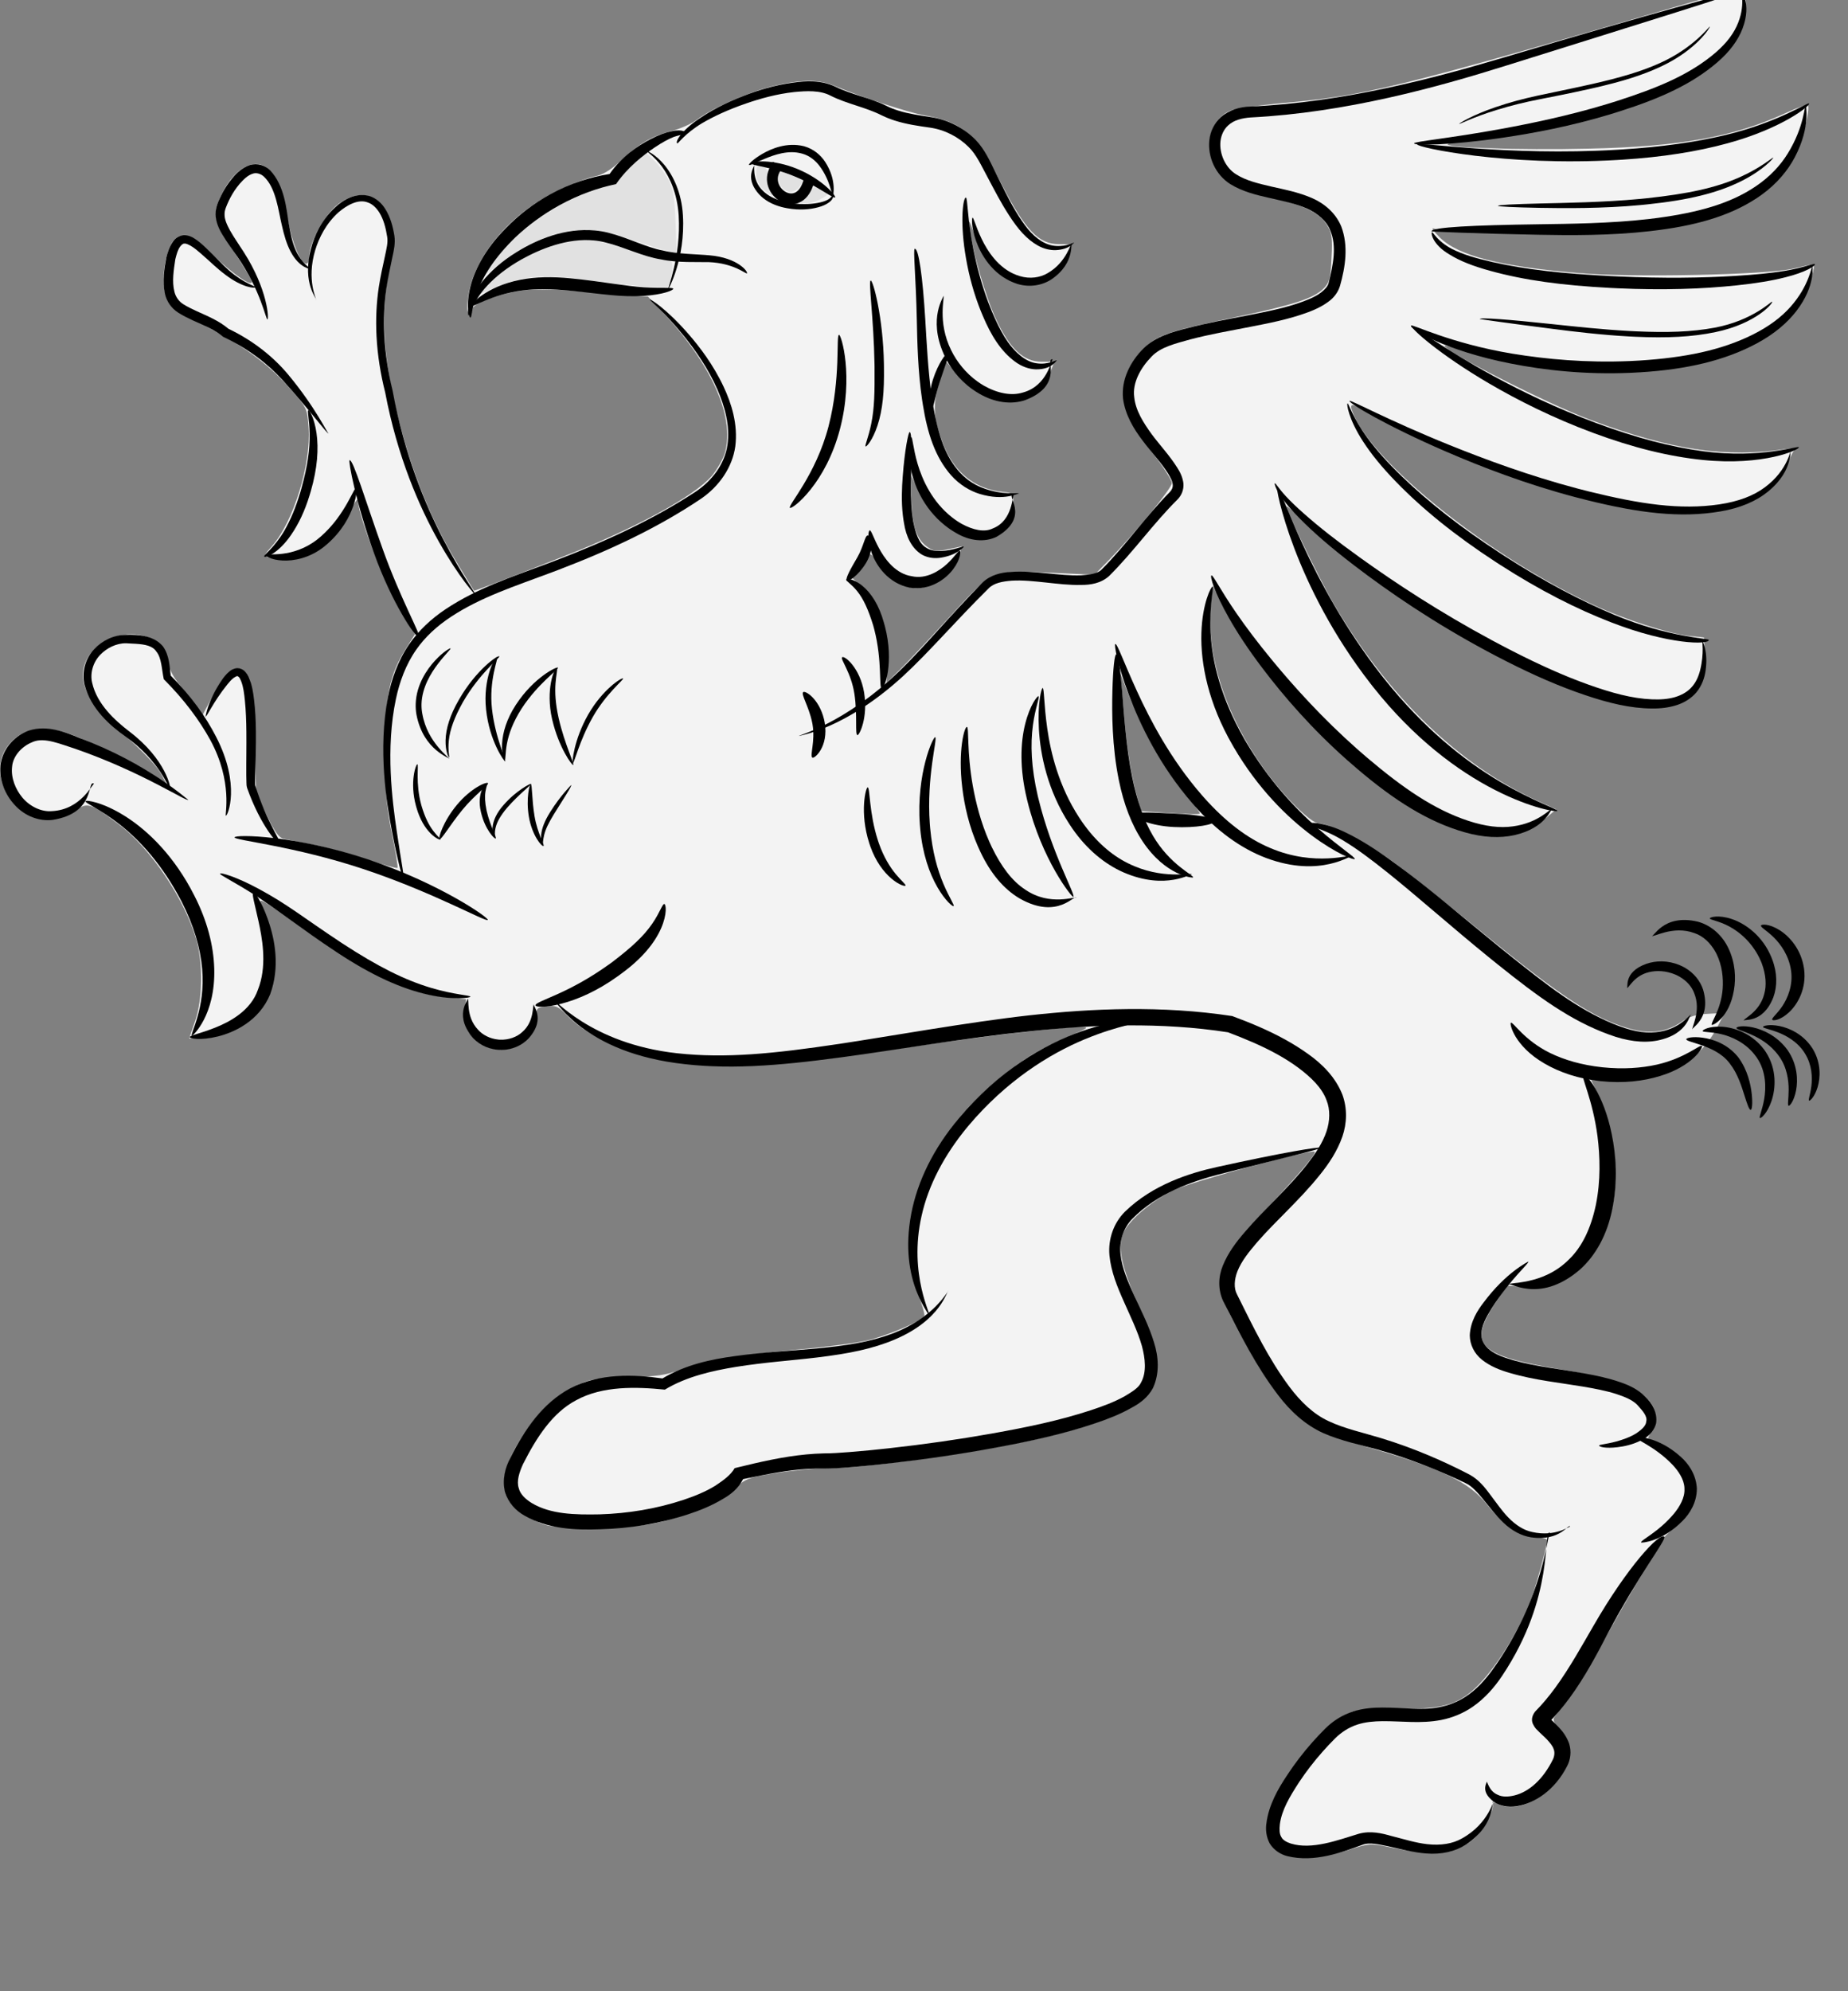 <?xml version="1.0" encoding="UTF-8" standalone="no"?>
<!DOCTYPE svg PUBLIC "-//W3C//DTD SVG 1.1//EN" "http://www.w3.org/Graphics/SVG/1.1/DTD/svg11.dtd">
<svg xmlns:dc="http://purl.org/dc/elements/1.1/" version="1.1" xmlns:xl="http://www.w3.org/1999/xlink" xmlns="http://www.w3.org/2000/svg" viewBox="36 63 292.5 315" width="292.5" height="315">
  <rect x="36" y="63" width="292.5" height="315" fill="#808080" stroke="none"/>
  <defs>
    <clipPath id="artboard_clip_path">
      <path d="M 36 63 L 328.5 63 L 328.5 378 L 36 378 Z"/>
    </clipPath>
  </defs>
  <g id="Griffin_(4)" stroke="none" stroke-opacity="1" stroke-dasharray="none" fill="none" fill-opacity="1">
    <title>Griffin (4)</title>
    <g id="Griffin_(4)_Layer_2" clip-path="url(#artboard_clip_path)">
      <title>Layer 2</title>
      <g id="Group_3">
        <g id="Graphic_104">
          <path d="M 305.179 62.926 C 255.597 77.352 252.331 78.123 238.041 79.393 C 234.821 79.71 231.464 80.209 230.693 80.527 C 227.971 81.661 226.701 85.199 227.88 88.329 C 229.014 91.323 231.69 93.002 237.588 94.363 C 242.442 95.497 244.846 96.676 246.025 98.582 C 246.796 99.806 246.933 100.623 246.751 103.798 C 246.615 107.064 246.434 107.699 245.481 108.652 C 243.939 110.194 240.718 111.238 231.69 113.143 C 221.121 115.366 219.488 115.91 217.31 117.861 C 213.727 121.082 212.82 125.527 214.906 129.474 C 215.541 130.653 217.265 133.194 218.762 135.099 C 220.259 137.049 221.484 139 221.484 139.408 C 221.484 140.225 215.768 147.211 211.64 151.475 L 209.236 153.924 L 202.295 153.607 C 192.95 153.153 193.177 153.062 185.965 160.956 C 182.835 164.358 179.387 168.032 178.298 169.076 L 176.348 170.981 L 176.348 166.581 C 176.302 161.364 175.214 158.37 172.492 155.875 L 170.768 154.333 L 171.857 153.289 C 172.446 152.745 173.036 151.928 173.218 151.429 C 173.58 150.205 173.943 150.431 175.077 152.382 C 176.121 154.242 179.115 156.056 181.02 156.056 C 183.651 156.056 187.144 153.38 187.87 150.794 L 188.233 149.433 L 186.055 149.887 C 184.105 150.295 183.696 150.205 182.608 149.388 C 181.02 148.209 180.294 145.85 180.249 141.586 L 180.203 138.229 L 181.61 140.996 C 184.513 146.848 190.274 149.796 194.13 147.437 C 195.99 146.303 196.625 145.079 196.443 142.81 C 196.307 141.041 196.217 140.951 194.72 140.814 C 190.229 140.361 186.917 137.639 185.193 133.012 C 183.696 129.02 183.606 127.069 184.694 123.395 L 185.692 120.129 L 187.598 122.306 C 192.497 127.841 200.027 127.886 202.068 122.352 L 202.885 120.22 L 200.844 120.22 C 198.031 120.22 195.854 118.224 193.676 113.551 C 192.043 110.058 190.047 103.254 189.503 99.353 C 189.276 97.493 189.321 97.538 190.319 100.396 C 191.499 103.753 193.586 106.339 195.944 107.337 C 200.027 109.106 204.382 107.019 205.38 102.846 C 205.697 101.621 205.652 101.621 203.611 101.621 C 200.39 101.621 198.303 99.443 194.538 92.14 C 190.365 84.065 188.46 82.342 182.154 81.207 C 179.614 80.754 172.038 78.259 167.865 76.49 C 165.597 75.537 162.467 75.582 158.157 76.671 C 154.21 77.669 148.631 80.164 146.317 81.933 C 145.501 82.568 143.641 83.385 142.235 83.748 C 139.105 84.564 137.154 85.698 134.16 88.511 C 132.572 89.963 131.347 90.688 130.077 90.915 C 129.079 91.097 126.358 92.14 124.089 93.274 C 116.605 96.858 110.889 103.753 110.072 110.104 C 109.845 111.782 109.936 112.508 110.299 112.508 C 110.571 112.508 110.798 112.236 110.798 111.873 C 110.798 110.966 115.38 109.333 118.963 108.924 C 120.596 108.743 123.636 108.788 125.768 108.924 C 127.9 109.106 131.62 109.423 134.069 109.605 L 138.56 109.922 L 140.828 112.326 C 148.585 120.583 152.305 128.839 150.763 134.554 C 150.491 135.552 149.538 137.231 148.676 138.274 C 145.909 141.495 136.564 146.576 125.314 150.976 C 113.52 155.603 111.116 156.51 111.025 156.419 C 110.934 156.329 109.755 154.378 108.348 152.065 C 103.812 144.625 100.501 135.961 98.278 125.89 C 96.599 118.133 96.373 112.19 97.552 105.93 C 98.55 100.668 98.459 99.126 97.008 96.313 C 95.601 93.501 92.562 93.093 89.614 95.225 C 87.527 96.722 84.941 101.349 84.941 103.526 C 84.941 104.388 84.714 104.796 84.397 104.706 C 83.444 104.388 82.265 101.439 81.494 97.538 C 80.677 93.093 79.951 91.187 78.636 89.872 C 76.504 87.74 73.147 89.464 71.105 93.682 C 69.518 96.903 69.699 97.765 73.147 102.982 C 74.644 105.295 75.869 107.337 75.869 107.563 C 75.869 108.425 73.147 106.565 69.79 103.435 C 66.161 100.124 64.845 99.579 63.484 101.031 C 62.441 102.211 61.67 105.885 61.942 108.244 C 62.214 110.92 63.303 112.009 67.885 114.277 C 73.827 117.226 78.273 120.401 81.539 124.076 C 84.578 127.478 84.624 127.478 84.85 130.653 C 85.259 136.414 82.446 145.532 79.089 149.343 C 77.683 150.93 77.683 150.976 78.681 151.248 C 83.535 152.518 88.57 149.66 91.292 144.081 C 92.018 142.584 92.653 141.676 92.653 142.175 C 92.698 144.852 97.734 157.463 100.319 161.273 L 101.68 163.315 L 100.319 165.492 C 97.643 169.711 96.962 173.022 96.962 181.913 C 96.962 188.446 97.189 190.759 98.051 194.978 C 98.641 197.79 99.004 200.195 98.913 200.285 C 98.777 200.422 96.645 199.786 94.104 198.97 C 91.564 198.108 87.799 197.065 85.712 196.656 C 83.671 196.248 81.539 195.84 80.949 195.704 C 80.178 195.568 79.452 194.57 78.227 191.984 L 76.549 188.491 L 76.277 180.099 C 76.141 175.472 75.778 171.162 75.506 170.437 C 74.281 167.533 72.103 168.441 69.79 172.841 L 68.066 176.107 L 67.113 174.746 C 66.569 173.975 65.39 172.478 64.482 171.389 C 63.484 170.21 62.713 168.758 62.577 167.715 C 62.26 165.583 61.579 164.721 59.674 163.904 C 54.956 161.954 49.104 165.265 49.104 169.847 C 49.104 172.206 50.873 175.018 54.23 177.967 C 58.54 181.732 60.853 184.136 61.67 185.724 L 62.35 186.994 L 60.218 185.542 C 57.814 183.909 49.921 180.054 46.7 179.01 C 42.255 177.513 38.762 178.466 36.856 181.55 C 35.722 183.41 35.722 185.679 36.811 188.037 C 38.898 192.574 43.842 193.98 47.97 191.167 C 49.876 189.897 50.329 190.033 54.775 193.39 C 59.81 197.155 65.208 205.185 67.068 211.626 C 68.157 215.391 68.066 221.288 66.841 224.645 L 65.934 227.276 L 67.658 227.276 C 71.604 227.276 76.095 224.736 78.046 221.425 C 79.135 219.565 79.271 218.884 79.271 215.028 C 79.271 211.399 79.089 210.265 78.046 207.861 C 76.685 204.55 75.959 204.277 84.034 209.948 C 94.467 217.297 100.591 220.2 106.851 220.79 L 109.755 221.062 L 109.528 223.012 C 109.301 225.326 110.072 226.868 112.295 228.184 C 115.969 230.452 120.869 228.002 120.869 223.92 C 120.869 222.468 120.959 222.377 122.547 222.196 C 123.953 222.014 124.407 222.196 125.813 223.693 C 129.76 227.685 137.109 230.497 145.864 231.404 C 153.167 232.13 160.924 231.495 180.294 228.592 C 190.682 227.05 204.155 225.462 206.741 225.462 C 208.51 225.462 208.51 225.507 205.062 227.004 C 200.435 229 198.167 230.361 194.311 233.491 C 182.381 242.972 177.028 257.08 181.338 267.786 C 181.973 269.464 182.426 271.006 182.29 271.188 C 181.791 272.05 176.166 274.409 173.081 275.089 C 171.267 275.497 166.368 276.132 162.194 276.495 C 152.351 277.403 147.179 278.31 143.732 279.671 C 141.463 280.533 139.966 280.759 135.294 280.896 C 130.077 281.032 129.397 281.122 126.902 282.347 C 123.5 284.071 120.596 286.929 118.056 291.193 C 114.472 297.226 115.108 300.855 120.188 303.305 C 122.774 304.62 122.955 304.62 130.304 304.575 C 136.383 304.53 138.424 304.348 141.191 303.622 C 146.998 301.989 149.674 300.81 151.942 298.769 C 154.029 296.863 154.392 296.727 158.747 296.047 C 161.242 295.639 164.599 295.321 166.186 295.321 C 173.127 295.321 193.359 292.418 202.477 290.104 C 212.457 287.564 216.857 285.386 218.399 282.256 C 219.805 279.353 219.352 276.722 216.267 269.691 C 213.364 263.068 212.774 260.029 213.908 257.806 C 214.997 255.764 218.49 252.861 221.756 251.273 C 224.569 249.958 243.621 244.741 244.075 245.195 C 244.392 245.467 242.033 248.28 236.227 254.494 C 228.061 263.249 227.562 265.245 231.736 273.002 C 236.68 282.302 240.491 287.065 244.664 289.197 C 245.844 289.787 249.382 291.011 252.558 291.964 C 263.853 295.185 268.616 297.453 271.383 301.037 C 273.923 304.257 276.827 306.208 279.186 306.208 C 280.138 306.208 280.909 306.435 280.909 306.662 C 280.909 307.342 279.276 313.33 278.505 315.553 C 276.645 320.724 272.653 327.12 269.433 330.114 C 266.529 332.791 263.989 333.426 256.867 333.335 C 252.467 333.29 250.834 333.426 249.473 334.016 C 244.438 336.238 236.454 347.216 236.454 352.025 C 236.454 353.885 237.27 355.427 238.631 356.153 C 240.446 357.151 245.299 356.924 249.291 355.699 C 252.83 354.565 252.83 354.565 256.549 355.336 C 262.991 356.697 266.847 356.198 269.478 353.703 C 270.703 352.569 272.29 349.711 272.29 348.623 C 272.29 348.078 272.472 347.987 273.152 348.396 C 276.146 349.983 281.454 347.171 283.677 342.861 C 284.992 340.276 284.72 338.643 282.588 336.238 C 281.907 335.513 281.771 335.014 282.043 334.605 C 282.316 334.288 283.359 332.836 284.448 331.43 C 285.536 330.024 288.031 325.85 290.027 322.221 C 292.069 318.592 294.881 313.648 296.378 311.289 C 297.875 308.93 299.145 306.798 299.191 306.526 C 299.236 306.253 300.098 305.437 301.051 304.666 C 304.362 302.035 305.405 298.36 303.591 295.457 C 302.593 293.824 299.463 291.374 297.83 290.966 C 297.24 290.785 296.832 290.558 296.877 290.376 C 298.057 288.108 298.238 287.519 297.966 286.43 C 297.149 283.164 293.203 281.349 283.268 279.671 C 269.523 277.357 268.117 275.769 273.243 268.285 L 274.513 266.379 L 277.416 266.606 C 281.182 266.924 283.041 266.289 285.899 263.703 C 290.889 259.212 292.795 251.636 291.116 242.881 C 290.753 240.976 289.891 238.118 289.165 236.621 L 287.85 233.854 L 291.071 233.99 C 298.646 234.398 304.589 231.45 307.674 225.734 L 308.989 223.239 L 306.403 223.375 C 304.498 223.466 303.364 223.783 302.094 224.691 C 299.69 226.324 297.059 226.641 293.793 225.689 C 288.213 224.056 283.223 220.79 270.476 210.401 C 265.123 206.047 258.999 201.193 256.867 199.605 C 252.739 196.566 246.479 193.254 244.755 193.254 C 243.485 193.254 239.039 188.854 235.909 184.408 C 229.967 176.062 226.927 166.626 227.653 158.778 L 227.971 155.603 L 229.014 157.871 C 231.645 163.587 238.404 172.523 245.254 179.373 C 255.234 189.308 264.942 195.023 272.29 195.205 C 275.874 195.295 278.052 194.57 280.501 192.574 L 282.316 191.031 L 279.322 189.67 C 266.801 183.955 255.597 173.113 246.933 158.234 C 244.755 154.423 239.629 143.854 239.629 143.083 C 239.629 142.901 241.307 144.398 243.394 146.349 C 254.826 157.281 276.101 169.892 289.801 173.793 C 294.473 175.109 299.962 175.245 302.321 174.02 C 304.952 172.75 305.904 170.799 305.814 167.034 L 305.723 163.859 L 303.273 163.587 C 300.098 163.224 293.203 161.001 288.485 158.824 C 271.973 151.248 253.147 136.233 250.108 128.249 C 249.473 126.661 249.972 126.707 252.739 128.385 C 258.001 131.651 269.478 136.505 279.095 139.635 C 294.473 144.58 306.222 145.532 313.026 142.311 C 315.748 141.041 318.289 138.456 319.014 136.278 C 319.332 135.28 319.831 134.328 320.103 134.146 C 320.375 133.919 319.786 133.874 318.788 134.01 C 309.261 135.507 300.506 134.191 287.759 129.428 C 280.909 126.888 264.08 118.314 264.669 117.679 C 264.76 117.589 266.439 118.042 268.344 118.632 C 270.249 119.267 274.105 120.174 276.827 120.673 C 297.149 124.302 316.293 119.902 321.373 110.421 C 322.326 108.561 323.46 104.796 323.006 104.796 C 322.916 104.796 321.419 105.114 319.695 105.522 C 315.431 106.475 294.382 106.928 285.899 106.203 C 273.515 105.159 266.892 103.481 263.944 100.623 C 262.855 99.534 262.447 98.944 262.991 99.171 C 264.307 99.67 283.041 100.26 289.075 99.988 C 303.5 99.307 311.212 97.085 316.519 92.049 C 317.79 90.824 319.377 88.874 320.058 87.694 C 321.192 85.562 322.598 80.119 322.144 79.62 C 322.008 79.484 320.375 80.073 318.515 80.935 C 310.395 84.655 301.958 86.197 287.442 86.515 C 276.555 86.787 263.671 86.333 265.259 85.744 C 265.758 85.562 267.709 85.29 269.569 85.154 C 274.831 84.7 284.811 82.75 290.708 80.981 C 302.593 77.397 310.35 72.18 311.938 66.646 C 312.709 63.97 312.391 61.52 311.257 61.384 C 310.894 61.384 308.173 62.064 305.179 62.926 Z M 216.948 178.103 L 216.948 178.103 C 218.898 182.186 222.074 187.039 224.523 189.761 C 225.385 190.759 225.975 191.621 225.884 191.712 C 225.748 191.848 223.616 191.803 221.121 191.621 L 216.585 191.304 L 215.904 188.763 C 215.088 185.679 214.362 181.46 213.999 177.15 C 213.863 175.381 213.636 172.931 213.545 171.707 L 213.318 169.439 L 214.226 171.888 C 214.725 173.249 215.95 176.062 216.948 178.103 Z" fill="#f3f3f3"/>
        </g>
        <g id="Graphic_103">
          <path d="M 141.781 91.414 C 142.552 92.82 142.779 94.272 142.915 98.128 L 143.097 103.027 L 141.826 102.755 C 141.101 102.573 138.424 101.757 135.884 100.895 C 132.935 99.897 130.44 99.353 128.853 99.353 C 124.271 99.353 119.417 101.258 114.926 104.842 L 112.476 106.747 L 113.883 104.706 C 117.24 99.852 124.225 94.862 130.712 92.775 C 132.482 92.185 133.842 91.323 135.657 89.509 L 138.107 87.014 L 139.467 88.329 C 140.193 89.01 141.237 90.416 141.781 91.414 Z" fill="#e1e1e1"/>
        </g>
        <g id="Graphic_102">
          <path d="M 135.884 102.573 C 138.061 103.299 140.329 103.889 140.964 103.889 C 142.371 103.889 142.643 104.388 142.28 106.565 L 141.962 108.425 L 139.785 108.425 C 138.56 108.425 135.385 108.153 132.708 107.79 C 121.731 106.293 118.963 106.429 114.064 108.607 L 111.478 109.786 L 113.973 107.382 C 118.51 103.118 125.178 100.441 129.851 100.986 C 130.985 101.122 133.661 101.848 135.884 102.573 Z" fill="#e1e1e1"/>
        </g>
        <g id="Graphic_101">
          <path d="M 164.508 88.057 C 165.506 88.874 167.502 91.959 167.502 92.775 C 167.502 92.911 166.685 92.412 165.642 91.641 C 163.51 90.144 159.427 88.466 157.613 88.42 L 156.388 88.375 L 157.749 87.785 C 159.881 86.787 163.102 86.923 164.508 88.057 Z" fill="#f3f3f3"/>
        </g>
        <g id="Graphic_100">
          <path d="M 157.522 91.142 C 157.522 92.049 157.749 93.047 158.066 93.365 C 159.064 94.363 157.839 93.954 156.751 92.911 C 156.07 92.276 155.707 91.414 155.707 90.462 C 155.707 89.237 155.844 89.055 156.615 89.237 C 157.295 89.418 157.522 89.872 157.522 91.142 Z" fill="#e1e1e1"/>
        </g>
        <g id="Graphic_99">
          <path d="M 162.92 91.46 C 163.374 91.868 162.194 93.229 161.242 93.365 C 160.108 93.546 158.701 91.686 159.155 90.598 C 159.382 89.917 159.563 89.917 161.06 90.552 C 161.968 90.915 162.784 91.323 162.92 91.46 Z" fill="#e1e1e1"/>
        </g>
        <g id="Graphic_98">
          <path d="M 166.368 93.183 C 167.184 93.773 167.139 93.818 165.778 94.544 C 165.007 94.952 163.918 95.27 163.419 95.27 C 162.467 95.27 162.467 95.27 163.51 93.954 C 164.689 92.412 165.143 92.276 166.368 93.183 Z" fill="#e1e1e1"/>
        </g>
        <g id="Group_4">
          <title>layer1</title>
          <g id="Graphic_97">
            <title>path4496</title>
            <path d="M 99.92 202.344 C 99.838 202.361 99.001 199.571 98.036 194.498 C 97.166 189.927 95.804 181.585 97.406 173.283 C 97.944 170.506 98.957 167.564 100.744 164.947 C 102.243 162.765 104.242 160.889 106.561 159.348 C 111.495 156.074 116.875 154.311 122.776 152.112 C 123.093 151.994 123.409 151.876 123.723 151.756 C 132.205 148.525 139.519 145.092 146.031 140.833 L 146.031 140.833 C 148.797 139.013 150.714 136.305 151.127 133.45 C 151.617 130.336 150.652 127.157 149.56 124.637 L 149.56 124.637 C 148.064 121.212 145.997 118.331 144.35 116.274 C 141.14 112.271 138.77 110.487 138.852 110.378 C 138.93 110.273 141.476 111.84 144.927 115.791 C 146.692 117.809 148.891 120.673 150.539 124.194 L 150.539 124.194 C 151.758 126.778 152.834 130.128 152.38 133.629 C 151.918 136.901 149.857 139.972 146.803 142.001 L 146.803 142.001 C 140.228 146.399 132.81 149.939 124.27 153.192 C 123.952 153.313 123.634 153.434 123.314 153.553 C 117.367 155.782 112.108 157.46 107.375 160.579 C 105.18 162.023 103.296 163.75 101.9 165.748 C 100.22 168.136 99.234 170.9 98.673 173.54 C 96.982 181.479 98.117 189.829 98.779 194.374 C 99.521 199.459 100.101 202.307 99.92 202.344 Z" fill="black"/>
          </g>
          <g id="Graphic_96">
            <title>path4500</title>
            <path d="M 110.456 113.244 C 110.281 113.254 109.741 111.65 110.33 108.867 C 110.937 106.002 112.685 102.464 116.139 99.022 L 116.139 99.022 C 118.054 97.053 120.388 95.215 123.132 93.718 C 126.249 92.017 129.444 91.003 132.484 90.527 C 134.381 87.797 136.922 86.071 138.93 85.037 C 140.256 84.341 141.372 83.943 142.373 83.753 C 144.036 83.357 144.789 83.989 144.699 84.155 C 144.619 84.304 143.974 84.206 142.635 84.664 C 141.755 85.019 140.869 85.497 139.672 86.292 C 137.794 87.553 135.325 89.481 133.512 92.12 C 130.636 92.721 127.586 93.799 124.553 95.468 C 121.883 96.938 119.56 98.682 117.607 100.515 L 117.607 100.515 C 114.296 103.72 112.477 106.638 111.546 109.21 C 110.672 111.624 110.694 113.231 110.456 113.244 Z" fill="black"/>
          </g>
          <g id="Graphic_95">
            <title>path4508</title>
            <path d="M 110.168 112.888 C 109.986 112.864 109.891 110.551 112.344 107.537 C 113.634 105.933 115.42 104.314 117.828 102.843 L 117.828 102.843 C 120.978 100.889 125.443 99.017 130.171 99.459 C 130.865 99.524 131.551 99.638 132.227 99.803 C 135.554 100.647 138.299 102.159 140.922 102.628 C 143.071 103.193 146.577 103.221 148.262 103.387 C 152.85 103.768 154.457 106.05 154.222 106.247 C 154.062 106.381 152.199 104.634 148.194 104.467 L 148.194 104.467 C 146.512 104.423 143.174 104.593 140.636 104.036 C 137.722 103.582 134.865 102.099 131.839 101.354 C 131.245 101.201 130.639 101.097 130.021 101.037 C 125.841 100.631 121.613 102.332 118.535 104.043 L 118.535 104.043 C 116.192 105.367 114.446 106.778 113.111 108.202 C 110.752 110.75 110.359 112.912 110.168 112.888 Z" fill="black"/>
          </g>
          <g id="Graphic_94">
            <title>path4512</title>
            <path d="M 142.56 108.677 C 142.612 108.922 140.899 109.62 137.924 109.804 C 134.269 110.03 131.536 109.525 126.464 109.003 C 126.342 108.991 126.221 108.979 126.099 108.968 C 123.284 108.706 120.919 108.649 118.652 108.951 C 113.723 109.593 110.708 111.733 110.492 111.43 C 110.394 111.294 112.807 108.344 118.373 107.254 C 120.798 106.786 123.39 106.753 126.282 107.03 C 126.408 107.043 126.534 107.055 126.659 107.068 C 131.161 107.514 135.101 108.279 137.922 108.453 C 140.743 108.627 142.506 108.418 142.56 108.677 Z" fill="black"/>
          </g>
          <g id="Graphic_93">
            <title>path4516</title>
            <path d="M 143.208 85.678 C 142.797 85.523 143.783 83.703 146.658 81.784 C 148.434 80.558 150.68 79.341 153.623 78.197 C 155.884 77.314 158.597 76.458 161.546 76.071 L 161.546 76.071 C 163.535 75.784 165.973 75.651 168.186 76.698 C 170.775 77.981 173.711 78.463 176.299 79.746 C 176.886 80.044 177.504 80.287 178.15 80.49 C 179.805 81.012 181.637 81.267 183.391 81.538 C 186.16 81.963 188.604 83.295 190.411 85.12 C 191.862 86.622 192.706 88.538 193.454 90.06 L 193.454 90.06 C 194.711 92.57 195.564 94.41 196.76 96.41 C 198.104 98.624 199.214 100.118 200.755 101.093 C 201.576 101.617 202.391 101.862 203.115 101.906 C 204.958 102.033 205.991 101.286 206.049 101.388 C 205.996 101.296 205.356 102.471 203.109 102.569 C 202.269 102.599 201.286 102.404 200.301 101.861 C 198.533 100.878 197.143 99.286 195.714 97.064 C 194.415 95.074 193.442 93.162 192.151 90.732 L 192.151 90.732 C 191.319 89.192 190.51 87.401 189.295 86.236 C 187.702 84.662 185.546 83.519 183.149 83.182 C 181.395 82.935 179.485 82.665 177.647 82.081 C 176.931 81.853 176.231 81.58 175.55 81.245 C 172.997 79.953 170.019 79.43 167.466 78.138 C 165.815 77.253 163.644 77.379 161.724 77.56 L 161.724 77.56 C 158.936 77.858 156.292 78.608 154.058 79.379 C 151.134 80.391 148.932 81.432 147.112 82.497 C 144.293 84.207 143.352 85.733 143.208 85.678 Z" fill="black"/>
          </g>
          <g id="Graphic_92">
            <title>path4520</title>
            <path d="M 168.798 115.965 C 169.149 115.915 171.161 122.5 168.934 130.929 C 167.836 135.082 166.049 138.244 164.306 140.429 C 162.606 142.56 161.183 143.496 161.024 143.336 C 160.662 142.975 165.143 138.121 167.137 130.458 C 169.132 122.795 168.291 116.037 168.798 115.965 Z" fill="black"/>
          </g>
          <g id="Graphic_91">
            <title>path4524</title>
            <path d="M 173.819 107.381 C 174.177 107.317 175.782 113.127 175.907 120.605 C 175.911 120.762 175.912 120.919 175.912 121.075 C 175.97 124.947 175.717 127.807 174.89 130.314 C 174.139 132.59 173.161 133.706 173.008 133.619 C 172.834 133.519 173.455 132.242 173.897 130.049 C 174.42 127.457 174.444 125.089 174.423 121.09 C 174.421 120.937 174.419 120.784 174.416 120.629 C 174.296 113.356 173.413 107.454 173.818 107.381 Z" fill="black"/>
          </g>
          <g id="Graphic_90">
            <title>path4532</title>
            <path d="M 197.303 141.069 C 197.284 140.925 195.065 142.363 191.041 141.13 L 191.041 141.13 C 189.518 140.655 187.886 139.706 186.52 138.168 C 184.026 135.328 182.796 131.565 182.082 127.088 C 182.035 126.805 181.991 126.52 181.948 126.233 C 181.286 121.774 181.182 117.068 181.113 113.593 C 180.966 106.799 180.508 102.424 180.783 102.36 C 181.398 102.218 182.042 106.769 182.451 113.538 C 182.661 116.925 182.875 121.759 183.507 126.001 C 183.549 126.28 183.592 126.557 183.637 126.832 C 184.381 131.209 185.358 134.67 187.539 137.296 C 188.684 138.693 190.068 139.615 191.389 140.131 C 194.756 141.468 197.275 140.868 197.303 141.069 Z" fill="black"/>
          </g>
          <g id="Graphic_89">
            <title>path4536</title>
            <path d="M 179.974 131.351 C 180.357 131.369 180.26 134.256 180.2 138.434 C 180.178 140.173 180.14 142.346 180.379 144.372 C 180.423 144.748 180.477 145.118 180.54 145.482 C 180.937 147.412 181.428 148.977 182.631 149.666 C 183.27 150.092 184.115 150.189 184.816 150.17 C 187.043 150.096 188.465 149.306 188.558 149.491 C 188.561 149.496 187.537 150.81 184.921 151.222 C 184.08 151.356 183.005 151.318 181.984 150.778 C 180.285 149.777 179.402 147.851 179.082 145.74 C 179.011 145.347 178.953 144.948 178.905 144.545 C 178.647 142.344 178.749 140.149 178.883 138.376 C 179.193 134.167 179.785 131.343 179.974 131.351 Z" fill="black"/>
          </g>
          <g id="Graphic_88">
            <title>path4540</title>
            <path d="M 173.657 146.9 C 173.91 146.866 174.228 148.037 175.099 149.671 C 175.939 151.245 177.472 153.462 179.837 154.059 C 180 154.1 180.164 154.132 180.331 154.157 L 180.331 154.157 C 182.614 154.668 184.73 153.286 185.911 152.193 C 187.147 151.049 187.68 150.05 187.91 150.139 C 188.076 150.203 188.08 151.426 186.868 153.043 C 185.733 154.559 183.282 156.464 180.003 155.972 C 180.003 155.972 180.003 155.972 180.003 155.972 C 179.781 155.926 179.563 155.871 179.347 155.806 C 176.149 154.841 174.504 152.105 173.871 150.19 C 173.205 148.176 173.465 146.925 173.657 146.9 Z" fill="black"/>
          </g>
          <g id="Graphic_87">
            <title>path4544</title>
            <path d="M 180.222 132.15 C 180.458 132.158 180.497 133.862 181.247 136.407 C 181.993 138.939 183.557 142.361 186.627 144.794 C 187.138 145.2 187.67 145.559 188.218 145.871 C 190.025 146.847 191.808 147.254 193.133 146.597 C 196.402 145.344 196.189 141.208 196.494 141.231 C 194.856 141.105 199.375 144.616 193.78 147.895 C 191.881 148.845 189.476 148.581 187.383 147.347 C 186.755 146.993 186.148 146.585 185.57 146.125 C 182.072 143.341 180.544 139.483 180.058 136.683 C 179.563 133.835 180.049 132.143 180.222 132.15 Z" fill="black"/>
          </g>
          <g id="Graphic_86">
            <title>path4548</title>
            <path d="M 188.881 94.262 C 189.176 94.295 189.09 97.684 190.107 102.653 C 190.612 105.086 191.319 107.874 192.387 110.732 C 192.584 111.26 192.788 111.777 193 112.283 C 194.322 115.379 195.532 117.611 197.414 119.183 C 198.304 119.926 199.186 120.346 200.03 120.463 C 201.949 120.771 203.198 119.86 203.296 120.014 C 203.226 119.904 202.598 121.471 199.954 121.43 C 198.892 121.397 197.722 121.004 196.625 120.187 C 194.411 118.54 192.864 116.079 191.532 112.905 C 191.307 112.379 191.092 111.841 190.887 111.292 C 189.775 108.316 189.121 105.418 188.741 102.897 C 187.946 97.709 188.46 94.214 188.881 94.262 Z" fill="black"/>
          </g>
          <g id="Graphic_85">
            <title>path4552</title>
            <path d="M 185.318 109.81 C 185.598 109.894 184.295 113.864 186.564 118.435 C 187.447 120.218 188.833 122.007 190.738 123.37 C 191.068 123.606 191.406 123.824 191.751 124.023 C 193.903 125.233 196.106 125.662 197.91 125.091 C 201.858 124.014 202.389 119.792 202.648 119.852 C 201.251 119.53 204.549 123.88 198.308 126.282 C 196.102 127.051 193.44 126.698 191.024 125.291 C 190.635 125.07 190.255 124.827 189.885 124.562 C 187.747 123.032 186.252 121.009 185.364 118.995 C 182.835 113.254 185.475 109.857 185.318 109.81 Z" fill="black"/>
          </g>
          <g id="Graphic_84">
            <title>path4556</title>
            <path d="M 183.408 127.789 C 183.058 127.785 182.848 125.613 183.673 123.025 C 184.495 120.45 185.806 118.738 186.042 118.856 C 186.358 119.014 185.534 120.96 184.754 123.372 C 183.977 125.774 183.721 127.793 183.408 127.789 Z" fill="black"/>
          </g>
          <g id="Graphic_83">
            <title>path4560</title>
            <path d="M 189.936 97.44 C 190.113 97.411 190.411 98.784 191.365 100.775 C 192.29 102.704 194.02 105.432 196.904 106.509 C 197.075 106.573 197.248 106.63 197.423 106.681 C 199.008 107.166 200.641 106.916 201.812 106.216 C 204.91 104.445 205.502 101.26 205.741 101.334 C 205.322 101.205 206.362 104.501 202.426 107.19 C 201 108.129 199.016 108.516 197.047 107.921 C 196.842 107.857 196.64 107.785 196.441 107.705 C 193.045 106.355 191.267 103.289 190.498 101.135 C 189.696 98.886 189.817 97.459 189.936 97.44 Z" fill="black"/>
          </g>
          <g id="Graphic_82">
            <title>path4564</title>
            <path d="M 154.548 89.08 C 154.478 88.974 155.179 88.199 156.687 87.327 C 158.123 86.498 160.545 85.484 163.2 86.117 C 163.243 86.128 163.284 86.14 163.326 86.152 C 164.794 86.575 165.913 87.55 166.603 88.606 C 166.603 88.606 166.603 88.606 166.603 88.606 C 168.548 91.613 167.805 94.005 167.872 93.996 C 167.63 94.028 167.48 91.591 165.699 89.236 C 165.699 89.236 165.699 89.236 165.699 89.236 C 165.075 88.403 164.137 87.628 162.997 87.313 C 162.965 87.304 162.932 87.295 162.899 87.287 C 160.77 86.688 158.522 87.505 157.074 88.106 C 155.543 88.743 154.654 89.24 154.548 89.08 Z" fill="black"/>
          </g>
          <g id="Graphic_81">
            <title>path4568</title>
            <path d="M 168.177 94.233 C 167.946 94.492 165.377 92.409 161.759 90.899 C 158.142 89.389 154.892 89.197 154.892 88.851 C 154.892 88.493 158.286 88.099 162.241 89.742 C 166.201 91.386 168.379 94.007 168.177 94.233 Z" fill="black"/>
          </g>
          <g id="Graphic_80">
            <title>path4572</title>
            <path d="M 155.35 88.851 C 155.527 88.89 154.848 91.381 156.771 93.2 C 156.771 93.2 156.771 93.2 156.771 93.2 C 157.534 93.957 158.576 94.483 159.857 94.835 C 160.177 94.923 160.499 94.996 160.815 95.058 C 162.563 95.383 164.079 95.342 165.346 95.118 C 166.047 94.991 166.529 94.847 166.956 94.629 C 167.592 94.281 167.749 93.875 167.833 93.89 C 167.867 93.896 168.014 94.457 167.206 95.025 C 166.775 95.345 166.223 95.599 165.497 95.791 C 164.173 96.149 162.52 96.28 160.653 95.951 C 160.312 95.894 159.964 95.819 159.614 95.723 C 158.216 95.341 157.04 94.688 156.18 93.774 L 156.18 93.774 C 153.469 90.785 155.931 88.978 155.35 88.851 Z" fill="black"/>
          </g>
          <g id="Graphic_79">
            <title>path4576</title>
            <path d="M 158.671 89.767 C 156.682 93.257 162.269 97.124 163.939 91.943" stroke="black" stroke-linecap="square" stroke-linejoin="round" stroke-width="1.714"/>
          </g>
          <g id="Graphic_78">
            <title>path4582</title>
            <path d="M 173.333 147.709 C 173.749 147.667 174.491 149.641 173.114 151.99 C 173.093 152.025 173.073 152.06 173.051 152.094 C 171.843 154.073 170.293 155.035 170.064 154.882 C 169.695 154.636 170.633 152.992 171.649 151.255 C 171.666 151.226 171.682 151.198 171.699 151.169 C 172.696 149.428 172.884 147.755 173.333 147.709 Z" fill="black"/>
          </g>
          <g id="Graphic_77">
            <title>path4586</title>
            <path d="M 175.56 171.923 C 175.087 171.825 175.665 167.543 174.379 162.566 C 174.322 162.348 174.264 162.133 174.204 161.92 C 173.422 159.405 172.665 157.734 171.64 156.476 C 170.717 155.342 169.849 154.889 169.932 154.674 C 170.002 154.492 171.09 154.538 172.457 155.641 C 173.88 156.79 175.15 158.757 175.88 161.431 L 175.88 161.431 C 175.949 161.659 176.014 161.891 176.075 162.126 C 177.532 167.712 176.039 172.022 175.56 171.923 Z" fill="black"/>
          </g>
          <g id="Graphic_76">
            <title>path4590</title>
            <path d="M 171.713 179.292 C 171.295 179.201 171.741 176.186 171.242 172.813 C 170.743 169.44 168.981 167.286 169.284 166.983 C 169.631 166.635 172.126 168.619 172.772 172.575 C 173.42 176.546 172 179.354 171.713 179.292 Z" fill="black"/>
          </g>
          <g id="Graphic_75">
            <title>path4594</title>
            <path d="M 164.587 182.855 C 164.127 182.576 165.065 180.309 164.61 177.624 C 164.587 177.484 164.56 177.346 164.531 177.209 L 164.531 177.209 C 163.987 174.678 162.751 172.831 163.129 172.49 C 163.439 172.211 165.618 173.5 166.422 176.771 C 166.465 176.944 166.501 177.12 166.532 177.299 C 167.183 181.136 164.91 183.051 164.587 182.855 Z" fill="black"/>
          </g>
          <g id="Graphic_74">
            <title>path4598</title>
            <path d="M 162.45 179.439 C 162.397 179.268 169.608 177.55 178.258 169.254 C 182.18 165.489 186.304 160.446 191.527 155.148 C 192.767 153.955 194.461 153.545 196.056 153.469 C 197.966 153.341 199.82 153.518 201.735 153.701 C 203.507 153.866 205.356 154.083 207.121 154.012 C 208.419 153.915 209.775 153.793 210.457 153.005 L 210.457 153.005 C 214.274 149.155 217.358 144.669 221.176 140.819 C 221.483 140.508 221.677 140.05 221.616 139.657 C 221.584 139.101 221.245 138.514 220.861 137.873 C 219.772 136.141 218.252 134.572 216.878 132.735 C 215.452 130.869 214.089 128.643 213.751 126.043 C 213.455 123.018 214.912 120.152 217.008 118.098 C 218.967 116.207 221.564 115.501 223.927 114.915 C 227.111 114.071 230.274 113.521 233.514 112.884 C 236.476 112.298 239.482 111.728 242.267 110.694 C 242.589 110.573 242.907 110.448 243.217 110.315 C 243.906 110.02 244.548 109.687 245.102 109.267 C 245.684 108.803 246.187 108.29 246.3 107.735 L 246.3 107.735 C 247.028 104.86 247.585 101.933 246.576 99.514 C 245.996 97.942 244.523 96.745 242.903 96.009 C 241.064 95.185 238.959 94.789 236.874 94.301 C 234.815 93.838 232.674 93.312 230.744 92.133 C 228.377 90.64 227.123 87.825 227.417 85.152 C 227.564 83.781 228.194 82.475 229.227 81.533 C 230.572 80.369 232.282 79.905 233.872 79.857 C 248.708 79.2 263.173 75.324 273.962 72.112 L 273.962 72.112 C 296.882 65.28 311.312 61.342 311.371 61.597 C 311.43 61.853 297.259 66.212 274.353 73.391 L 274.353 73.391 C 263.558 76.777 249.055 80.813 233.955 81.582 C 232.621 81.673 231.271 82.001 230.4 82.834 C 229.713 83.443 229.282 84.378 229.176 85.342 C 228.965 87.323 229.963 89.558 231.692 90.603 C 233.278 91.602 235.233 92.043 237.282 92.525 C 239.326 92.985 241.539 93.411 243.645 94.326 C 245.616 95.173 247.417 96.699 248.298 98.835 C 249.463 101.931 248.935 105.252 248.097 108.217 L 248.097 108.217 C 247.761 109.335 247.029 110.186 246.214 110.761 C 245.497 111.287 244.73 111.694 243.955 112.029 C 243.607 112.18 243.257 112.315 242.911 112.441 C 239.93 113.536 236.83 114.13 233.871 114.706 C 230.603 115.346 227.48 115.88 224.397 116.693 C 222.037 117.357 219.72 117.891 218.294 119.385 C 216.513 121.208 215.214 123.564 215.529 125.837 C 215.731 127.916 216.971 129.87 218.287 131.685 C 219.563 133.408 221.105 135.029 222.318 136.957 C 222.775 137.651 223.195 138.493 223.314 139.493 C 223.385 140.46 223.021 141.37 222.372 142.016 C 218.542 145.815 215.392 150.31 211.561 154.109 L 211.561 154.109 C 210.271 155.292 208.576 155.539 207.171 155.531 C 205.246 155.582 203.339 155.341 201.59 155.155 C 199.67 154.955 197.902 154.756 196.144 154.859 C 194.688 154.976 193.292 155.218 192.469 156.089 C 187.24 161.243 182.988 166.247 178.927 169.968 C 169.663 178.463 162.424 179.353 162.45 179.439 Z" fill="black"/>
          </g>
          <g id="Graphic_73">
            <title>path4602</title>
            <path d="M 259.821 85.678 C 259.809 85.383 265.339 84.904 273.625 83.389 C 278.431 82.508 284.288 81.296 290.299 79.48 C 290.831 79.32 291.359 79.156 291.881 78.99 C 298.261 76.942 302.979 74.977 306.903 71.85 C 308.828 70.308 310.115 68.783 310.87 67.156 C 312.406 63.901 311.467 61.436 311.648 61.384 C 311.41 61.452 313.371 63.4 311.797 67.547 C 311.083 69.395 309.76 71.198 307.77 72.897 C 303.787 76.313 298.822 78.554 292.397 80.603 C 291.866 80.774 291.33 80.941 290.789 81.104 C 284.665 82.952 278.738 84.072 273.855 84.785 C 265.442 86.016 259.836 86.041 259.821 85.678 Z" fill="black"/>
          </g>
          <g id="Graphic_72">
            <title>path4606</title>
            <path d="M 266.947 82.601 C 266.911 82.533 268.979 81.229 272.694 79.96 C 277.492 78.321 280.673 77.93 287.627 76.374 C 287.841 76.327 288.054 76.278 288.266 76.23 C 292.387 75.279 295.642 74.364 298.702 72.991 C 304.119 70.556 306.531 67.144 306.628 67.214 C 306.724 67.284 304.611 70.833 298.939 73.506 C 295.868 74.955 292.539 75.934 288.417 76.885 C 288.204 76.934 287.99 76.983 287.774 77.032 C 280.31 78.71 278.112 78.794 272.84 80.41 C 269.131 81.547 266.99 82.683 266.947 82.601 Z" fill="black"/>
          </g>
          <g id="Graphic_71">
            <title>path4610</title>
            <path d="M 260.307 85.84 C 260.381 85.401 274.525 87.713 291.952 86.693 C 292.188 86.679 292.424 86.664 292.659 86.65 C 298.998 86.249 304.29 85.51 309.129 84.355 C 317.424 82.365 322.172 79.134 322.338 79.362 C 322.585 79.701 318.021 83.33 309.464 85.661 C 304.596 86.994 299.147 87.854 292.762 88.261 C 292.524 88.276 292.285 88.291 292.046 88.305 C 274.278 89.347 260.228 86.306 260.307 85.84 Z" fill="black"/>
          </g>
          <g id="Graphic_70">
            <title>path4614</title>
            <path d="M 262.574 99.607 C 262.513 98.934 269.358 98.619 279.491 98.48 C 284.392 98.41 290.856 98.351 296.909 97.656 C 297.41 97.599 297.907 97.537 298.4 97.472 C 304.745 96.606 309.825 95.249 313.942 92.445 C 316.212 90.91 317.858 89.084 318.967 87.279 L 318.967 87.279 C 321.63 82.971 321.611 79.505 321.852 79.524 C 321.724 79.514 322.722 82.877 320.065 87.906 L 320.065 87.906 C 318.986 89.934 317.292 92.024 314.878 93.778 C 310.545 96.91 305.132 98.527 298.656 99.38 C 298.15 99.448 297.641 99.511 297.128 99.57 C 290.861 100.286 284.457 100.235 279.487 100.138 C 269.382 99.947 262.576 99.631 262.574 99.607 Z" fill="black"/>
          </g>
          <g id="Graphic_69">
            <title>path4618</title>
            <path d="M 273.102 95.558 C 273.1 95.413 275.625 95.293 279.708 95.193 C 283.378 95.102 289.831 95.014 295.58 94.47 C 295.948 94.435 296.314 94.399 296.677 94.361 C 296.677 94.361 296.677 94.361 296.677 94.361 C 303.114 93.663 307.521 92.747 311.388 91.022 C 314.833 89.486 316.582 87.849 316.669 87.946 C 316.722 88.005 315.157 89.867 311.672 91.622 C 307.848 93.547 303.204 94.656 296.78 95.326 C 296.413 95.366 296.043 95.403 295.672 95.438 C 289.701 96.001 283.539 95.951 279.71 95.88 C 275.627 95.805 273.102 95.681 273.102 95.558 Z" fill="black"/>
          </g>
          <g id="Graphic_68">
            <title>path4622</title>
            <path d="M 262.659 99.731 C 262.828 99.687 263.449 101.156 265.861 102.407 C 267.581 103.254 269.44 103.825 272.208 104.452 C 277.648 105.672 283.301 106.284 290.96 106.676 C 291.356 106.696 291.754 106.715 292.154 106.733 C 299.326 107.058 305.348 106.974 310.746 106.643 C 313.934 106.447 316.212 106.213 318.386 105.868 C 321.531 105.35 323.142 104.612 323.243 104.77 C 323.419 105.047 321.78 106.072 318.592 106.864 C 316.461 107.404 314.031 107.813 310.872 108.145 C 305.485 108.713 299.257 108.932 292.069 108.605 C 291.665 108.587 291.263 108.567 290.863 108.546 C 283.24 108.147 277.261 107.337 271.86 105.843 C 269.098 105.084 267.095 104.294 265.396 103.243 C 262.635 101.61 262.466 99.78 262.659 99.731 Z" fill="black"/>
          </g>
          <g id="Graphic_67">
            <title>path4626</title>
            <path d="M 259.338 114.504 C 259.507 114.217 265.462 117.297 275.331 118.942 C 280.74 119.832 287.065 120.412 293.976 120.116 C 294.494 120.093 295.009 120.067 295.521 120.035 C 302.702 119.579 308.459 118.4 313.385 115.952 C 316.02 114.643 317.982 113.143 319.425 111.508 C 322.414 108.133 322.686 105.08 322.899 105.113 C 322.807 105.099 323.456 108.152 320.307 112.235 C 318.871 114.089 316.829 115.837 314.089 117.311 C 309.011 120.044 302.95 121.443 295.637 121.894 C 295.113 121.927 294.586 121.955 294.055 121.978 C 286.984 122.281 280.518 121.583 275.048 120.497 C 264.938 118.508 259.021 115.043 259.338 114.504 Z" fill="black"/>
          </g>
          <g id="Graphic_66">
            <title>path4630</title>
            <path d="M 270.218 113.473 C 270.233 113.18 274.817 113.545 281.639 114.27 C 285.057 114.633 289.61 115.131 293.949 115.364 C 294.288 115.382 294.626 115.399 294.961 115.414 C 299.829 115.63 303.719 115.525 307.424 114.833 C 313.416 113.697 316.377 110.627 316.486 110.725 C 316.698 110.916 313.973 114.187 307.563 115.528 C 303.816 116.322 299.805 116.49 294.923 116.276 C 294.585 116.261 294.244 116.245 293.903 116.226 C 289.475 115.988 285.016 115.449 281.553 115.003 C 274.758 114.13 270.217 113.49 270.218 113.473 Z" fill="black"/>
          </g>
          <g id="Graphic_65">
            <title>path4634</title>
            <path d="M 259.567 114.733 C 259.748 114.514 264.451 118.181 272.347 122.468 C 276.921 124.95 282.391 127.599 288.629 129.919 C 288.629 129.919 288.695 129.944 288.695 129.944 C 294.963 132.267 300.445 133.707 305.658 134.398 C 314.695 135.58 320.62 133.475 320.723 133.744 C 320.875 134.14 315.084 136.752 305.499 135.761 C 300.159 135.218 294.467 133.823 288.13 131.467 C 288.13 131.467 288.063 131.442 288.063 131.442 C 281.734 129.088 276.215 126.307 271.679 123.653 C 263.8 119.047 259.355 114.99 259.567 114.733 Z" fill="black"/>
          </g>
          <g id="Graphic_64">
            <title>path4638</title>
            <path d="M 249.603 126.415 C 249.727 126.205 255.707 129.474 265.31 133.355 C 270.979 135.644 278.005 138.253 285.644 140.273 C 286.266 140.437 286.885 140.596 287.501 140.749 C 295.57 142.739 301.914 143.703 308.12 142.791 C 311.155 142.34 313.522 141.445 315.331 140.096 C 319.079 137.333 319.424 133.938 319.578 133.973 C 319.159 133.877 320.131 137.24 315.849 140.76 C 313.972 142.288 311.457 143.372 308.297 143.907 C 301.912 144.999 295.266 144.125 287.164 142.111 C 286.54 141.957 285.914 141.797 285.285 141.631 C 277.548 139.584 270.51 136.876 264.86 134.432 C 255.287 130.295 249.413 126.737 249.603 126.415 Z" fill="black"/>
          </g>
          <g id="Graphic_63">
            <title>path4642</title>
            <path d="M 249.293 126.816 C 249.454 126.778 250.089 129.078 252.45 132.295 C 253.836 134.177 255.537 136.102 257.891 138.374 C 262.122 142.457 267.174 146.434 273.659 150.65 C 273.839 150.767 274.019 150.883 274.2 151 C 280.524 155.068 286.219 158.049 291.586 160.296 C 300.249 163.891 306.445 163.963 306.466 164.23 C 306.527 165.032 300.101 164.979 291.107 161.488 C 285.618 159.376 279.734 156.406 273.361 152.303 C 273.178 152.186 272.996 152.067 272.814 151.949 C 266.287 147.703 261.153 143.525 257.005 139.264 C 254.694 136.891 253.012 134.802 251.719 132.8 C 249.441 129.288 249.106 126.862 249.293 126.816 Z" fill="black"/>
          </g>
          <g id="Graphic_62">
            <title>path4646</title>
            <path d="M 237.794 139.449 C 237.903 139.405 238.352 140.232 239.548 141.526 C 240.32 142.354 241.177 143.182 242.438 144.295 C 244.81 146.389 247.442 148.465 251.229 151.185 L 251.229 151.185 C 256.978 155.313 263.974 159.899 272.175 164.303 C 273.234 164.872 274.287 165.424 275.335 165.96 C 279.575 168.126 283.51 169.912 287.448 171.317 C 291.139 172.625 294.274 173.491 297.434 173.63 C 298.778 173.688 299.991 173.607 301.093 173.287 C 302.135 172.983 303.014 172.482 303.644 171.821 C 304.448 171.001 304.878 169.908 305.103 168.994 C 305.785 166.202 305.341 164.415 305.494 164.392 C 305.419 164.403 306.423 165.983 305.949 169.159 C 305.795 170.195 305.393 171.472 304.469 172.566 C 303.728 173.425 302.7 174.108 301.479 174.515 C 300.214 174.939 298.845 175.1 297.394 175.081 C 294.018 175.042 290.652 174.234 286.88 172.958 C 282.825 171.596 278.772 169.815 274.48 167.639 C 273.418 167.101 272.351 166.545 271.28 165.97 C 262.997 161.521 255.963 156.757 250.31 152.422 L 250.31 152.422 C 246.628 149.601 243.951 147.279 241.736 145.037 C 240.553 143.841 239.708 142.868 239.035 141.951 C 237.941 140.474 237.656 139.506 237.794 139.449 Z" fill="black"/>
          </g>
          <g id="Graphic_61">
            <title>path4650</title>
            <path d="M 282.495 191.277 C 282.435 191.483 278.441 190.931 272.653 187.983 C 266.666 184.934 259.773 179.779 253.406 171.757 C 253.26 171.573 253.116 171.389 252.972 171.205 C 240.776 155.557 237.82 140.027 238.118 139.935 C 238.685 139.761 243.038 154.972 254.686 169.867 C 254.826 170.045 254.967 170.223 255.11 170.402 C 261.335 178.207 267.739 183.306 273.389 186.641 C 278.781 189.825 282.58 190.989 282.495 191.277 Z" fill="black"/>
          </g>
          <g id="Graphic_60">
            <title>path4654</title>
            <path d="M 227.752 154.026 C 227.999 153.93 229.146 156.309 231.69 159.995 C 233.2 162.178 234.983 164.566 237.338 167.422 L 237.338 167.422 C 240.937 171.786 245.401 176.698 250.79 181.474 C 251.3 181.925 251.81 182.369 252.321 182.805 C 258.135 187.734 263.003 191.071 268.414 192.855 C 271.113 193.739 273.405 194.013 275.452 193.728 C 279.599 193.182 281.489 190.777 281.685 190.953 C 281.519 190.804 280.795 193.956 275.704 195.113 C 273.438 195.614 270.801 195.509 267.859 194.67 C 262.051 193.026 256.672 189.61 250.794 184.601 C 250.269 184.156 249.746 183.703 249.224 183.241 C 243.708 178.352 239.245 173.234 235.781 168.652 L 235.781 168.652 C 233.529 165.675 231.821 163.069 230.497 160.746 C 228.216 156.753 227.471 154.135 227.752 154.026 Z" fill="black"/>
          </g>
          <g id="Graphic_59">
            <title>path4658</title>
            <path d="M 250.427 198.889 C 250.313 199.092 247.529 198.062 243.663 195.198 C 239.721 192.278 235.088 187.721 231.302 181.249 C 231.231 181.127 231.16 181.005 231.09 180.883 C 227.289 174.325 225.999 168.037 226.155 163.125 C 226.307 158.359 227.722 155.748 227.914 155.808 C 228.188 155.892 227.379 158.66 227.611 163.112 C 227.856 167.788 229.314 173.534 232.909 179.837 C 232.976 179.954 233.044 180.071 233.113 180.188 C 236.764 186.415 240.994 190.897 244.592 194.042 C 248.084 197.095 250.569 198.637 250.427 198.889 Z" fill="black"/>
          </g>
          <g id="Graphic_58">
            <title>path4662</title>
            <path d="M 212.528 164.877 C 212.835 164.783 213.849 167.743 215.95 172.321 C 218.038 176.871 221.255 183.066 226.209 188.762 C 226.337 188.909 226.464 189.054 226.593 189.198 C 229.927 192.935 233.367 195.596 237.024 197.138 C 244.211 200.207 249.996 198.056 250.103 198.404 C 250.007 198.092 245.104 201.988 236.39 198.725 C 232.381 197.207 228.578 194.434 225.109 190.518 C 224.975 190.368 224.842 190.216 224.71 190.064 C 219.553 184.115 216.444 177.64 214.649 172.862 C 212.844 168.057 212.315 164.943 212.528 164.877 Z" fill="black"/>
          </g>
          <g id="Graphic_57">
            <title>path4666</title>
            <path d="M 224.837 201.805 C 224.795 201.91 220.506 201.561 216.878 196.138 C 215.102 193.479 213.873 190.255 213.095 186.445 C 213.095 186.445 213.087 186.4 213.087 186.4 C 212.006 181.108 211.981 175.721 212.071 172.317 C 212.167 168.722 212.41 166.505 212.69 166.497 C 213.006 166.487 213.308 168.698 213.604 172.274 C 213.871 175.492 214.198 181.1 215.207 185.964 C 215.207 185.964 215.215 186.006 215.215 186.006 C 215.981 189.662 216.975 192.62 218.452 195.151 C 221.189 199.859 224.984 201.439 224.837 201.805 Z" fill="black"/>
          </g>
          <g id="Graphic_56">
            <title>path4670</title>
            <path d="M 201.029 171.842 C 201.286 171.861 201.205 174.335 201.755 178.215 C 202.307 182.107 203.582 187.372 206.805 192.322 C 206.96 192.56 207.117 192.794 207.278 193.026 C 209.388 196.059 211.874 198.248 214.512 199.55 C 219.946 202.273 224.603 200.985 224.675 201.319 C 224.625 201.086 220.568 203.922 213.835 201.007 C 210.851 199.697 208.016 197.366 205.745 194.09 C 205.574 193.843 205.405 193.592 205.24 193.338 C 201.801 188.028 200.664 182.416 200.436 178.344 C 200.207 174.258 200.833 171.827 201.029 171.842 Z" fill="black"/>
          </g>
          <g id="Graphic_55">
            <title>path4674</title>
            <path d="M 205.887 204.882 C 205.671 205.005 200.892 199.003 198.611 189.703 C 198.579 189.574 198.548 189.446 198.518 189.318 C 197.39 184.599 197.494 180.582 198.273 177.492 C 199.019 174.528 200.204 173.049 200.381 173.137 C 200.598 173.246 199.87 174.918 199.488 177.729 C 199.079 180.738 199.204 184.352 200.257 188.909 C 200.286 189.032 200.316 189.155 200.346 189.278 C 202.488 198.064 206.316 204.639 205.887 204.882 Z" fill="black"/>
          </g>
          <g id="Graphic_54">
            <title>path4678</title>
            <path d="M 189.043 177.996 C 189.4 178.056 188.995 181.849 189.98 187.345 C 190.469 190.034 191.249 193.133 192.602 196.186 C 192.727 196.468 192.856 196.747 192.988 197.023 C 194.476 200.066 196.144 202.35 198.306 203.756 C 202.265 206.44 206.249 204.72 206.373 205.044 C 206.104 204.344 203.52 208.579 197.444 205.164 C 194.855 203.659 192.784 201.131 191.23 197.871 C 191.088 197.577 190.95 197.278 190.816 196.976 C 189.37 193.707 188.644 190.424 188.306 187.596 C 187.592 181.731 188.657 177.931 189.043 177.996 Z" fill="black"/>
          </g>
          <g id="Graphic_53">
            <title>path4682</title>
            <path d="M 184.023 179.616 C 184.439 179.745 182.621 185.827 183.169 193.328 C 183.186 193.562 183.205 193.794 183.226 194.025 C 183.581 197.784 184.38 200.618 185.348 202.88 C 186.258 205.006 187.101 206.206 186.938 206.34 C 186.799 206.453 185.616 205.502 184.381 203.367 C 183.098 201.149 182.02 198.075 181.657 194.172 C 181.633 193.93 181.613 193.687 181.595 193.443 C 181.009 185.377 183.696 179.514 184.023 179.616 Z" fill="black"/>
          </g>
          <g id="Graphic_52">
            <title>path4686</title>
            <path d="M 173.333 187.552 C 173.729 187.58 173.527 191.56 174.962 195.975 C 175.011 196.127 175.062 196.279 175.115 196.429 C 175.887 198.601 176.841 200.146 177.795 201.295 C 178.697 202.38 179.422 202.935 179.326 203.1 C 179.242 203.245 178.303 203.005 177.1 201.99 C 175.866 200.947 174.588 199.258 173.76 196.908 C 173.703 196.746 173.647 196.583 173.594 196.418 C 172.002 191.492 173.062 187.533 173.333 187.552 Z" fill="black"/>
          </g>
          <g id="Graphic_51">
            <title>path4694</title>
            <path d="M 228.187 192.953 C 228.164 193.431 225.338 194.012 221.768 193.827 C 218.119 193.638 215.39 192.456 215.59 191.808 C 215.727 191.362 218.534 191.552 221.873 191.708 C 225.343 191.87 228.221 192.272 228.187 192.953 Z" fill="black"/>
          </g>
          <g id="Graphic_50">
            <title>path4698</title>
            <path d="M 242.846 193.411 C 242.841 193.032 245.332 192.877 249.13 194.765 C 251.519 195.926 253.886 197.445 256.886 199.638 C 262.563 203.784 266.401 207.199 273.257 212.767 C 273.666 213.099 274.073 213.428 274.479 213.754 C 281.021 218.984 285.577 222.565 291.312 224.95 C 293.945 226.028 296.084 226.508 298.093 226.288 C 301.966 225.925 303.571 223.27 303.773 223.417 C 303.377 223.129 303.48 226.586 298.293 227.614 C 296.019 228.036 293.48 227.702 290.649 226.651 C 284.591 224.441 279.506 220.739 273.04 215.551 C 272.629 215.222 272.217 214.89 271.804 214.555 C 265.719 209.614 260.338 204.814 255.742 201.133 C 252.823 198.798 250.756 197.265 248.51 195.907 C 245.108 193.893 242.85 193.652 242.846 193.411 Z" fill="black"/>
          </g>
          <g id="Graphic_49">
            <title>path4702</title>
            <path d="M 275.142 224.791 C 275.501 224.616 277.179 227.531 281.348 229.578 C 283.632 230.689 286.347 231.478 289.554 231.829 C 289.585 231.832 289.617 231.835 289.648 231.839 C 292.9 232.175 295.78 231.967 298.286 231.408 C 302.747 230.385 305.085 228.193 305.377 228.456 C 305.64 228.693 303.859 231.671 298.769 233.213 C 296.1 234.037 292.925 234.407 289.418 234.039 C 289.385 234.035 289.351 234.032 289.317 234.029 C 285.858 233.662 282.868 232.65 280.456 231.241 C 275.654 228.461 274.892 224.914 275.142 224.791 Z" fill="black"/>
          </g>
          <g id="Graphic_48">
            <title>path4706</title>
            <path d="M 274.684 266.249 C 274.722 265.741 280.197 266.459 284.402 262.168 C 286.442 260.183 287.798 257.287 288.565 253.725 C 288.574 253.685 288.582 253.645 288.591 253.605 C 289.379 249.732 289.251 245.94 288.855 242.779 C 288.085 236.875 286.19 233.294 286.595 233.037 C 287.017 232.768 289.805 236.022 291.101 242.403 C 291.791 245.73 292.084 249.828 291.222 254.135 C 291.213 254.18 291.204 254.225 291.195 254.27 C 290.397 258.256 288.593 261.621 286 263.903 C 279.448 269.459 274.738 265.531 274.684 266.249 Z" fill="black"/>
          </g>
          <g id="Graphic_47">
            <title>path4710</title>
            <path d="M 277.891 262.584 C 278.101 262.816 275.152 265.219 272.114 269.953 C 271.337 271.212 270.395 272.785 270.492 274.244 C 270.487 275.067 271.008 275.933 271.777 276.534 C 272.762 277.313 274.054 277.751 275.52 278.181 C 277.376 278.706 279.297 279.061 281.375 279.394 C 283.303 279.703 285.015 279.942 286.874 280.284 C 288.791 280.631 290.589 281.017 292.345 281.621 C 293.837 282.112 295.268 282.795 296.396 283.934 C 297.541 284.992 298.37 286.516 298.125 288.166 C 297.738 289.617 296.622 290.455 295.708 290.88 C 294.359 291.562 292.998 291.824 292.027 291.936 C 290.124 292.173 289.083 291.877 289.114 291.673 C 289.139 291.51 290.106 291.496 291.851 291.03 C 292.736 290.782 293.971 290.389 295.047 289.706 C 295.73 289.233 296.542 288.581 296.565 287.872 C 296.785 287.063 296.018 286.199 295.118 285.212 C 294.3 284.405 293.119 283.951 291.729 283.493 C 290.103 282.984 288.407 282.665 286.513 282.345 C 284.765 282.053 282.928 281.806 281.036 281.501 C 278.924 281.16 276.914 280.768 274.94 280.183 C 273.385 279.737 271.856 279.133 270.544 278.087 C 269.357 277.136 268.651 275.724 268.636 274.252 C 268.716 272.068 269.861 270.289 270.818 269.053 C 274.434 264.207 277.901 262.596 277.891 262.584 Z" fill="black"/>
          </g>
          <g id="Graphic_46">
            <title>path4714</title>
            <path d="M 294.841 290.299 C 294.854 290.264 298.322 290.125 302.022 293.452 C 303.228 294.517 304.373 296.151 304.557 298.195 C 304.566 298.296 304.573 298.397 304.577 298.498 C 304.574 300.664 303.475 302.441 302.308 303.604 C 299.011 306.95 295.785 307.08 295.757 307.019 C 295.592 306.662 298.484 305.424 300.991 302.405 C 301.847 301.347 302.69 299.936 302.613 298.539 C 302.613 298.473 302.612 298.407 302.609 298.341 C 302.541 297.01 301.658 295.721 300.763 294.755 C 297.909 291.752 294.697 290.68 294.841 290.299 Z" fill="black"/>
          </g>
          <g id="Graphic_45">
            <title>path4718</title>
            <path d="M 299.421 306.103 C 299.829 306.508 295.377 312.124 290.489 321.386 C 288.881 324.467 286.889 328.272 284.408 331.64 C 283.328 333.106 282.178 334.465 280.926 335.708 C 281.207 335.277 281.288 334.96 281.16 334.662 C 281.087 334.575 281.151 334.604 281.28 334.787 C 281.686 335.24 282.228 335.709 282.772 336.3 C 283.413 336.973 284.001 337.806 284.362 338.828 C 284.752 340.083 284.585 341.355 284.041 342.39 C 282.122 346.158 278.976 348.268 276.071 348.728 C 274.625 348.969 273.322 348.641 272.408 348.004 C 270.015 346.195 271.648 344.782 271.249 344.812 C 271.474 344.795 271.622 346.333 273.066 346.93 C 273.744 347.267 274.634 347.287 275.731 347.021 C 278.015 346.447 280.244 344.5 281.819 341.279 C 282.046 340.773 282.11 340.147 281.904 339.676 C 281.74 339.175 281.323 338.686 280.816 338.134 C 280.401 337.703 279.851 337.249 279.276 336.644 C 279.094 336.491 278.843 336.176 278.602 335.659 C 278.362 335.075 278.48 334.41 278.979 333.761 C 280.108 332.622 281.155 331.365 282.162 329.99 C 284.43 326.893 286.516 323.109 288.241 320.146 C 288.241 320.146 288.241 320.146 288.241 320.146 C 293.563 310.905 298.686 305.374 299.422 306.103 Z" fill="black"/>
          </g>
          <g id="Graphic_44">
            <title>path4722</title>
            <path d="M 272.623 347.561 C 271.836 347.258 273.273 351.317 267.999 354.825 C 266.348 355.885 264.176 356.406 261.742 356.208 C 259.706 356.049 257.958 355.569 255.813 355.09 C 254.345 354.802 252.767 354.373 251.612 354.846 C 248.416 356.008 244.069 357.687 239.778 356.635 C 238.711 356.379 237.643 355.724 236.962 354.613 C 236.392 353.53 236.293 352.359 236.457 351.323 C 236.855 348.497 238.242 346.037 239.767 343.764 C 240.936 341.984 242.251 340.268 243.702 338.631 C 244.361 337.887 245.039 337.168 245.733 336.476 C 246.983 335.226 248.507 334.273 250.176 333.739 C 251.733 333.254 253.315 333.118 254.803 333.125 C 258.215 333.12 260.914 333.615 263.719 333.084 C 265.27 332.804 266.723 332.224 267.97 331.41 C 269.711 330.285 271.124 328.691 272.277 327.086 C 280.446 315.694 280.965 305.333 281.327 305.416 C 280.114 305.136 282.237 315.415 273.755 328.109 C 272.576 329.874 271.047 331.665 269.054 333.034 C 267.601 334.022 265.913 334.735 264.099 335.092 C 260.855 335.706 257.993 335.261 254.811 335.278 C 253.444 335.296 252.077 335.409 250.841 335.818 C 249.531 336.236 248.306 337.015 247.289 338.032 C 246.627 338.695 245.98 339.382 245.352 340.092 C 243.967 341.654 242.711 343.284 241.595 344.969 C 240.148 347.205 238.859 349.335 238.572 351.607 C 238.493 352.381 238.492 353.107 238.796 353.584 C 239.016 354.08 239.653 354.425 240.32 354.64 C 243.651 355.66 247.734 354.104 251.031 353.103 C 252.94 352.555 254.789 353.034 256.208 353.436 C 258.405 353.994 260.021 354.519 261.884 354.735 C 264.055 354.98 265.942 354.667 267.392 353.832 C 271.788 351.403 272.423 347.484 272.623 347.561 Z" fill="black"/>
          </g>
          <g id="Graphic_43">
            <title>path4726</title>
            <path d="M 284.533 304.5 C 284.236 303.919 283.111 306.871 278.344 306.2 C 276.855 305.968 275.327 305.189 273.939 303.859 C 273.939 303.859 273.939 303.859 273.939 303.859 C 272.748 302.727 271.912 301.59 270.76 300.185 C 269.938 299.21 269.039 298.098 267.939 297.605 C 264.035 295.735 259.335 293.797 254.056 292.316 C 251.525 291.61 248.257 290.957 245.406 289.688 C 242.588 288.401 240.233 286.25 238.295 283.694 C 234.86 279.196 232.367 274.295 229.619 268.854 C 228.757 267.036 228.823 264.979 229.544 263.225 C 230.374 261.173 231.68 259.459 233.035 257.897 C 236.195 254.202 239.905 250.985 242.884 247.197 C 244.171 245.544 245.354 243.817 245.967 241.949 C 246.491 240.36 246.574 238.589 245.98 237.098 C 245.251 235.058 243.469 233.391 241.485 231.902 C 240.459 231.145 239.374 230.46 238.24 229.827 C 235.75 228.438 233.058 227.323 230.371 226.303 C 219.717 224.65 208.945 225.104 199.146 226.125 C 188.354 227.237 178.328 229.039 169.209 230.256 C 158.703 231.67 150.836 232.255 142.977 231.166 C 127.529 229.032 123.679 220.534 123.283 220.897 C 123.497 220.7 129.41 228.114 143.169 229.618 C 150.879 230.459 158.427 229.692 168.907 228.127 C 176.676 226.959 189.243 224.7 198.877 223.625 C 208.868 222.521 219.944 222.039 231.042 223.737 C 233.852 224.778 236.723 225.961 239.453 227.472 C 240.695 228.159 241.901 228.91 243.058 229.742 C 245.29 231.324 247.378 233.404 248.468 236.153 L 248.468 236.153 C 249.274 238.347 249.192 240.713 248.471 242.798 C 247.668 245.106 246.335 247.087 244.935 248.823 C 241.716 252.851 237.978 256.058 234.952 259.547 C 233.658 261.061 232.484 262.521 231.845 264.144 C 231.368 265.388 231.248 266.767 231.795 267.766 C 234.505 273.241 236.844 278.026 240.067 282.358 C 241.844 284.731 243.874 286.696 246.272 287.806 C 248.783 289.003 251.973 289.698 254.588 290.5 C 259.968 292.141 264.7 294.245 268.602 296.278 C 270.054 297.061 271.041 298.325 271.806 299.359 C 272.941 300.85 273.67 301.956 274.732 303.058 L 274.732 303.058 C 275.951 304.313 277.219 305.083 278.497 305.351 C 282.248 306.203 284.465 304.366 284.533 304.5 Z" fill="black"/>
          </g>
          <g id="Graphic_42">
            <title>path4730</title>
            <path d="M 245.082 244.563 C 245.148 244.772 239.12 246.167 228.89 248.793 C 224.766 249.862 219.138 251.772 215.209 255.828 C 215.209 255.828 215.209 255.828 215.209 255.828 C 213.846 257.2 213.115 259.312 213.355 261.419 C 213.59 263.661 214.546 265.798 215.617 268.162 C 216.623 270.343 217.877 272.791 218.661 275.383 C 219.351 277.561 219.599 280.199 218.478 282.602 C 217.673 284.103 216.349 285.037 215.105 285.697 C 213.273 286.742 211.326 287.496 209.342 288.162 C 204.267 289.876 199.026 291.011 193.457 292.035 C 188.132 293.016 182.651 293.825 176.992 294.473 C 174.876 294.715 172.727 294.935 170.56 295.107 C 169.205 295.216 167.802 295.324 166.369 295.327 C 163.141 295.243 159.897 295.739 156.565 296.389 C 155.583 296.58 154.599 296.784 153.619 296.987 C 152.878 298.453 151.667 299.415 150.494 300.077 C 148.714 301.163 146.811 301.936 144.929 302.551 C 140.35 304.057 135.622 304.797 131 304.92 C 126.946 305.077 122.67 304.856 118.998 302.752 C 117.62 301.975 116.431 300.703 115.926 299.037 C 115.446 297.056 115.968 295.137 116.781 293.623 C 118.997 289.144 121.891 284.985 126.209 282.649 C 130.921 280.186 136.367 280.426 140.855 281.062 C 144.473 278.888 148.594 278.034 152.186 277.546 C 156.928 276.88 161.291 276.697 165.189 276.329 C 170.189 275.849 173.791 275.262 177.19 273.985 L 177.19 273.985 C 183.967 271.437 185.972 267.146 186.128 267.237 C 185.833 267.065 185.122 271.744 177.566 274.927 C 174.111 276.383 170.356 277.14 165.342 277.742 C 161.412 278.219 157.054 278.499 152.441 279.241 C 148.78 279.844 144.666 280.748 141.236 282.832 C 136.695 282.379 131.397 282.205 127.2 284.504 C 123.468 286.471 120.951 290.327 118.78 294.623 C 118.186 295.921 117.733 297.316 118.113 298.429 C 118.328 299.358 119.176 300.163 120.16 300.77 C 123.131 302.558 126.975 302.639 130.931 302.562 C 135.346 302.422 139.845 301.706 144.176 300.27 C 145.952 299.677 147.686 298.978 149.231 298.022 C 150.491 297.189 151.681 296.327 152.286 295.245 C 153.327 294.991 154.381 294.736 155.443 294.493 C 159.049 293.668 162.668 293.003 166.369 292.919 C 167.678 292.921 169.019 292.818 170.373 292.715 C 172.504 292.551 174.627 292.339 176.725 292.106 C 182.338 291.482 187.77 290.706 193.046 289.767 C 198.581 288.779 203.718 287.713 208.653 286.092 C 210.586 285.454 212.409 284.777 214.059 283.851 C 215.187 283.167 216.233 282.554 216.619 281.673 C 217.511 280.051 217.262 277.89 216.745 275.943 C 216.078 273.581 214.886 271.187 213.897 268.936 C 212.832 266.553 211.861 264.192 211.602 261.597 C 211.359 258.952 212.322 256.403 214.058 254.677 L 214.058 254.677 C 218.477 250.383 224.348 248.553 228.61 247.619 C 239.09 245.297 245.017 244.353 245.082 244.563 Z" fill="black"/>
          </g>
          <g id="Graphic_41">
            <title>path4734</title>
            <path d="M 216.901 224.479 C 216.929 224.744 213.172 225.131 207.702 227.403 C 202.066 229.743 195.248 233.994 189.246 241.135 L 189.243 241.138 C 185.374 245.771 182.931 250.593 181.874 255.311 C 179.737 264.741 183.532 271.288 183.212 271.448 C 183.556 271.276 178.139 265.992 180.238 254.971 C 181.211 249.921 183.708 244.732 187.767 239.902 L 187.77 239.898 C 193.985 232.46 201.271 228.204 207.218 226.134 C 213.06 224.1 216.884 224.319 216.901 224.48 Z" fill="black"/>
          </g>
          <g id="Graphic_40">
            <title>path4738</title>
            <path d="M 70.831 201.199 C 70.911 200.999 73.326 201.662 76.884 203.577 C 81.591 206.109 83.876 208.07 90.033 212.139 C 90.032 212.139 90.255 212.284 90.254 212.284 C 95.791 215.892 100.009 218.012 104.18 219.26 C 107.947 220.387 110.456 220.44 110.456 220.668 C 110.456 220.848 107.917 221.259 103.891 220.38 C 99.561 219.433 94.874 217.321 89.346 213.667 C 89.272 213.617 89.197 213.568 89.123 213.518 C 83.976 210.125 79.623 206.703 76.298 204.575 C 72.973 202.447 70.746 201.409 70.831 201.199 Z" fill="black"/>
          </g>
          <g id="Graphic_39">
            <title>path4742</title>
            <path d="M 120.764 222.042 C 120.699 221.708 122.148 221.214 124.324 220.227 C 126.642 219.176 129.289 217.78 132.389 215.568 C 132.57 215.439 132.75 215.309 132.927 215.179 C 135.978 212.852 137.873 211.105 139.248 209.104 C 140.469 207.327 140.841 205.962 141.149 206.009 C 141.415 206.05 141.634 207.579 140.633 209.864 C 139.577 212.275 137.494 214.745 134.312 217.045 C 134.125 217.185 133.936 217.324 133.744 217.462 C 130.52 219.778 127.406 221.119 124.868 221.777 C 122.399 222.418 120.82 222.334 120.764 222.042 Z" fill="black"/>
          </g>
          <g id="Graphic_38">
            <title>path4746</title>
            <path d="M 109.998 220.897 C 110.314 220.955 109.672 223.784 111.644 225.877 L 111.644 225.877 C 112.38 226.714 113.56 227.335 114.906 227.458 C 114.977 227.465 115.047 227.47 115.117 227.474 C 116.536 227.533 117.835 227.036 118.668 226.258 C 120.672 224.521 120.23 221.857 120.535 221.814 C 120.039 221.885 122.606 223.944 119.681 227.258 C 118.614 228.404 116.934 229.175 115.045 229.085 C 114.951 229.082 114.858 229.075 114.764 229.067 C 112.966 228.911 111.45 228.005 110.516 226.8 C 107.805 223.111 110.451 220.98 109.998 220.898 Z" fill="black"/>
          </g>
          <g id="Graphic_37">
            <title>path4750</title>
            <path d="M 73.122 195.473 C 73.159 194.96 82.791 195.13 94.139 198.913 C 105.498 202.699 113.405 208.185 113.205 208.529 C 112.971 208.929 104.646 204.193 93.606 200.509 C 82.567 196.825 73.088 195.935 73.122 195.473 Z" fill="black"/>
          </g>
          <g id="Graphic_36">
            <title>path4754</title>
            <path d="M 76.099 204.177 C 76.315 204.089 77.341 205.53 78.342 208.282 C 79.302 210.922 80.323 215.159 79.03 219.481 C 78.949 219.752 78.86 220.02 78.763 220.286 C 77.025 224.514 73.092 226.32 70.475 226.964 C 67.704 227.646 66.036 227.279 66.021 227.081 C 66 226.805 67.639 226.526 70.036 225.576 C 72.331 224.667 75.688 222.909 76.829 219.552 C 76.829 219.552 76.829 219.552 76.829 219.552 C 76.916 219.33 76.997 219.104 77.071 218.875 C 78.225 215.286 77.481 211.31 76.908 208.7 C 76.305 205.956 75.799 204.298 76.099 204.177 Z" fill="black"/>
          </g>
          <g id="Graphic_35">
            <title>path4758</title>
            <path d="M 65.792 189.518 C 65.567 189.892 58.486 185.118 47.896 181.449 L 47.896 181.449 C 45.66 180.754 43.101 179.597 41.254 180.342 C 41.205 180.362 41.156 180.383 41.108 180.406 C 39.375 181.101 38.046 182.66 37.916 184.288 C 37.704 186.067 38.469 187.876 39.531 189.161 C 40.824 190.684 42.63 191.446 44.186 191.316 C 48.865 191.113 50.674 186.848 50.904 186.998 C 49.688 186.203 51.346 191.594 44.334 192.701 L 44.334 192.701 C 42.299 192.955 39.944 192.172 38.254 190.275 C 36.862 188.749 35.871 186.53 36.07 184.107 C 36.337 181.69 38.033 179.56 40.404 178.63 C 40.48 178.603 40.555 178.578 40.631 178.554 C 43.514 177.652 46.424 178.862 48.517 179.72 L 48.517 179.72 C 59.469 183.781 65.748 189.592 65.792 189.518 Z" fill="black"/>
          </g>
          <g id="Graphic_34">
            <title>path4762</title>
            <path d="M 49.53 189.747 C 49.607 189.524 52.239 189.859 55.856 192.151 C 59.578 194.509 63.652 198.576 66.709 204.579 L 66.723 204.607 C 68.784 208.604 69.799 212.553 69.909 216.19 C 70.135 223.643 66.464 226.915 66.365 226.852 C 66.022 226.635 68.542 222.61 68.001 216.298 C 67.716 212.961 66.669 209.39 64.743 205.624 L 64.73 205.598 C 61.773 199.917 58.247 196.01 54.956 193.43 C 51.819 190.971 49.429 190.037 49.53 189.747 Z" fill="black"/>
          </g>
          <g id="Graphic_33">
            <title>path4766</title>
            <path d="M 71.747 192.037 C 71.546 191.972 72.919 186.747 69.281 180.054 C 67.552 176.912 65.156 173.681 61.924 170.448 C 61.581 168.839 61.589 167.069 60.727 166.047 C 60.139 165.15 58.91 164.938 57.508 164.846 C 56.989 164.812 56.455 164.794 55.937 164.762 C 54.402 164.75 52.896 165.515 51.854 166.596 C 50.698 167.8 50.222 169.562 50.593 171.042 L 50.593 171.042 C 51.364 174.421 54.216 176.982 56.45 178.701 C 62.35 183.174 63.081 187.753 62.929 187.8 C 62.739 187.858 61.393 183.433 55.86 179.506 C 53.476 177.835 50.417 175.188 49.382 171.345 L 49.382 171.345 C 48.903 169.422 49.444 167.245 50.902 165.693 C 52.155 164.355 53.978 163.437 55.949 163.425 C 56.464 163.412 57.024 163.41 57.594 163.45 C 59.134 163.558 60.692 163.972 61.777 165.233 C 62.849 166.708 62.836 168.534 63.017 169.878 C 66.223 173.082 68.569 176.357 70.207 179.564 C 74.138 187.157 72.032 192.129 71.747 192.037 Z" fill="black"/>
          </g>
          <g id="Graphic_32">
            <title>path4770</title>
            <path d="M 68.541 176.347 C 68.54 176.347 68.855 173.876 71.082 170.621 C 71.383 170.175 71.765 169.675 72.278 169.246 C 72.56 168.987 72.982 168.747 73.547 168.694 C 74.029 168.698 74.453 168.883 74.746 169.19 C 75.088 169.543 75.307 169.941 75.453 170.318 C 75.891 171.393 76.073 172.508 76.206 173.662 C 76.405 175.309 76.489 176.995 76.507 178.778 C 76.519 179.958 76.501 181.132 76.478 182.242 C 76.454 183.45 76.414 184.612 76.389 185.717 C 76.38 186.108 76.372 186.473 76.377 186.834 L 76.377 186.834 C 76.395 187.074 76.37 187.214 76.393 187.244 C 78.204 193.045 80.678 196.433 80.451 196.618 C 80.132 196.879 77.239 193.655 75.118 187.669 C 75.015 187.319 75.008 187.049 75.011 186.882 L 75.011 186.882 C 74.991 186.486 74.986 186.099 74.983 185.707 C 74.973 184.54 74.987 183.467 74.994 182.223 C 75 181.124 75.008 179.942 74.997 178.793 C 74.98 177.038 74.919 175.411 74.76 173.822 C 74.641 172.688 74.526 171.706 74.189 170.817 C 74.066 170.512 73.962 170.26 73.809 170.11 C 73.719 170.025 73.626 169.952 73.578 169.969 C 73.46 169.933 73.262 170.066 73.03 170.208 C 72.639 170.485 72.294 170.891 71.976 171.282 C 69.68 174.144 68.74 176.44 68.541 176.347 Z" fill="black"/>
          </g>
          <g id="Graphic_31">
            <title>path4774</title>
            <path d="M 111.285 157.12 C 111.221 157.168 108.656 154.338 105.528 148.811 C 102.343 143.182 98.884 135.207 96.963 125.069 L 96.963 125.069 C 96.249 122.243 95.752 119.241 95.594 116.146 C 95.46 113.502 95.579 110.917 95.957 108.417 C 96.215 106.72 96.606 105.022 96.945 103.452 C 97.169 102.347 97.44 101.361 97.282 100.455 C 97.054 99.031 96.719 97.709 96.035 96.618 C 95.565 95.879 94.945 95.266 94.214 95.028 C 92.684 94.422 90.857 95.505 89.621 96.552 C 87.625 98.317 86.481 100.625 85.891 102.578 C 84.458 107.364 86.157 110.403 86.036 110.458 C 86.28 110.347 83.758 107.955 85.203 102.386 C 85.737 100.311 86.871 97.832 88.989 95.856 C 90.275 94.609 92.367 93.391 94.549 94.029 C 95.573 94.38 96.402 95.13 96.965 96.034 C 97.77 97.311 98.18 98.774 98.42 100.273 C 98.601 101.488 98.338 102.627 98.102 103.697 C 97.775 105.279 97.399 106.961 97.16 108.596 C 96.805 111.019 96.697 113.527 96.83 116.099 C 96.986 119.11 97.464 122.042 98.144 124.811 L 98.144 124.811 C 99.989 134.839 103.248 142.739 106.216 148.43 C 109.116 153.989 111.405 157.031 111.285 157.12 Z" fill="black"/>
          </g>
          <g id="Graphic_30">
            <title>path4778</title>
            <path d="M 85.147 105.571 C 85.155 105.554 83.404 105.446 82.02 102.837 C 81.374 101.624 80.982 100.297 80.593 98.562 C 80.062 96.347 79.679 92.708 77.778 90.951 C 77.32 90.5 76.571 90.254 75.993 90.484 C 75.231 90.713 74.572 91.359 73.916 92.099 C 73.77 92.271 73.628 92.449 73.492 92.632 C 72.986 93.307 72.56 94.034 72.204 94.781 C 71.858 95.56 71.527 96.237 71.545 96.867 C 71.512 97.711 71.947 98.604 72.4 99.446 C 73.025 100.564 73.927 101.847 74.575 102.864 C 78.383 108.815 78.586 113.483 78.329 113.523 C 78.069 113.563 77.315 109.017 73.538 103.554 C 72.861 102.579 71.932 101.342 71.213 100.131 C 70.669 99.246 70.151 98.142 70.117 96.867 C 70.135 95.837 70.502 94.942 70.889 94.162 C 71.276 93.331 71.75 92.518 72.321 91.755 C 72.476 91.549 72.636 91.348 72.803 91.152 C 73.502 90.299 74.393 89.508 75.545 89.112 C 76.748 88.76 77.971 89.15 78.772 89.957 C 81.063 92.396 81.345 96.177 81.693 98.341 C 82.001 100.088 82.256 101.3 82.761 102.481 C 83.719 104.725 85.213 105.434 85.147 105.571 Z" fill="black"/>
          </g>
          <g id="Graphic_29">
            <title>path4782</title>
            <path d="M 76.443 108.434 C 76.41 108.645 74.397 108.546 71.66 106.455 C 70.171 105.331 69.465 104.556 67.727 103.05 C 67.239 102.631 66.725 102.196 66.182 101.88 C 65.796 101.678 65.432 101.486 65.16 101.539 C 64.963 101.518 64.73 101.737 64.52 101.996 C 64.137 102.51 63.954 103.208 63.751 104.002 C 63.499 105.695 63.19 107.559 63.613 109.168 C 63.801 109.956 64.313 110.694 65.021 111.127 C 65.651 111.524 66.339 111.862 67.068 112.196 C 68.838 113.007 70.601 113.7 72.16 115.01 C 76.263 116.976 79.415 119.606 81.672 122.327 C 86.044 127.593 87.875 131.678 88.01 131.568 C 87.815 131.728 85.221 128.086 80.736 123.139 C 78.44 120.609 75.329 118.163 71.334 116.289 C 70.011 115.151 68.335 114.527 66.461 113.656 C 65.687 113.297 64.924 112.912 64.188 112.448 C 63.127 111.765 62.399 110.701 62.117 109.526 C 61.664 107.47 62.009 105.413 62.336 103.705 C 62.545 102.851 62.836 101.968 63.403 101.18 L 63.403 101.18 C 63.762 100.659 64.36 100.271 65.091 100.202 C 65.827 100.203 66.423 100.48 66.858 100.785 C 67.507 101.205 68.057 101.705 68.534 102.161 C 69.985 103.538 71.147 104.812 72.224 105.764 C 74.615 107.849 76.468 108.271 76.443 108.434 Z" fill="black"/>
          </g>
          <g id="Graphic_28">
            <title>path4786</title>
            <path d="M 102.325 163.75 C 101.826 164.072 98.029 158.392 95.179 150.469 C 92.33 142.552 91.101 135.876 91.331 135.806 C 91.898 135.631 93.807 142.137 96.608 149.956 C 99.397 157.738 102.677 163.522 102.325 163.75 Z" fill="black"/>
          </g>
          <g id="Graphic_27">
            <title>path4790</title>
            <path d="M 84.803 127.903 C 84.975 127.844 85.748 129.115 86.092 131.485 C 86.455 133.981 86.248 137.061 85.194 140.701 C 85.133 140.912 85.071 141.12 85.007 141.325 C 84.245 143.843 83.244 145.921 82.082 147.605 C 80.1 150.525 77.963 151.329 77.817 151.037 C 77.701 150.806 79.427 149.66 81.019 146.933 C 81.98 145.254 82.807 143.307 83.531 140.882 C 83.589 140.682 83.647 140.48 83.704 140.277 C 84.701 136.707 85.063 134.001 85.013 131.576 C 84.967 129.352 84.602 127.973 84.803 127.903 Z" fill="black"/>
          </g>
          <g id="Graphic_26">
            <title>path4794</title>
            <path d="M 92.476 140.043 C 92.56 140.07 92.467 144.947 87.821 149.043 C 87.628 149.213 87.433 149.376 87.233 149.532 L 87.233 149.532 C 84.972 151.298 82.477 151.768 80.703 151.67 C 78.917 151.571 78 150.97 78.046 150.808 C 78.103 150.609 79.119 150.785 80.676 150.605 C 82.253 150.423 84.341 149.828 86.263 148.3 C 86.44 148.16 86.614 148.015 86.787 147.864 C 90.695 144.455 92.062 139.911 92.476 140.043 Z" fill="black"/>
          </g>
          <g id="Graphic_25">
            <title>path4802</title>
            <path d="M 303.874 225.937 C 303.576 225.771 305.38 223.005 304.133 220.054 C 303.764 219.068 302.964 218.163 301.864 217.521 C 301.645 217.393 301.421 217.279 301.194 217.181 C 299.71 216.554 298.193 216.49 296.964 216.797 C 294.582 217.375 293.784 219.381 293.509 219.297 C 293.771 219.377 292.832 216.813 296.559 215.481 C 298.057 214.949 299.962 214.895 301.826 215.668 C 302.122 215.787 302.413 215.929 302.695 216.093 C 304.117 216.919 305.116 218.177 305.566 219.558 C 306.971 224.376 303.396 225.672 303.874 225.937 Z" fill="black"/>
          </g>
          <g id="Graphic_24">
            <title>path4806</title>
            <path d="M 297.396 211.036 C 297.671 211.523 299.129 207.473 304.747 208.807 C 306.631 209.323 308.359 210.689 309.405 212.674 C 309.463 212.784 309.518 212.895 309.571 213.007 C 310.662 215.296 310.783 217.688 310.446 219.629 C 309.716 224.006 307.082 225.257 306.952 225.127 C 306.682 224.857 308.396 222.863 308.665 219.405 C 308.783 217.727 308.583 215.728 307.693 213.913 C 307.651 213.828 307.606 213.743 307.561 213.659 C 306.736 212.141 305.524 211.046 304.212 210.62 C 300.746 209.314 297.601 211.4 297.396 211.036 Z" fill="black"/>
          </g>
          <g id="Graphic_23">
            <title>path4810</title>
            <path d="M 311.972 224.479 C 311.854 224.176 314.474 223.178 315.231 220.291 C 315.64 218.89 315.514 217.206 314.865 215.433 C 314.825 215.328 314.782 215.223 314.738 215.119 C 313.549 212.291 311.417 210.46 309.676 209.541 C 307.946 208.627 306.628 208.527 306.628 208.283 C 306.628 208.102 307.985 207.662 310.16 208.405 C 312.298 209.135 314.993 211.067 316.375 214.44 C 316.426 214.565 316.474 214.689 316.52 214.814 C 317.315 216.905 317.326 219.027 316.679 220.776 C 314.988 225.09 311.838 224.136 311.972 224.479 Z" fill="black"/>
          </g>
          <g id="Graphic_22">
            <title>path4814</title>
            <path d="M 316.507 224.317 C 316.38 224.062 317.248 223.442 318.108 222.163 C 318.957 220.898 319.81 218.852 319.492 216.576 C 319.488 216.554 319.487 216.532 319.483 216.511 C 319.153 214.184 317.857 212.373 316.734 211.273 C 315.607 210.17 314.642 209.691 314.726 209.417 C 314.795 209.193 315.982 209.102 317.622 210.115 C 319.226 211.105 321.099 213.177 321.539 216.215 C 321.543 216.243 321.548 216.272 321.551 216.3 C 321.95 219.369 320.559 221.831 319.201 223.11 C 317.799 224.431 316.61 224.521 316.508 224.317 Z" fill="black"/>
          </g>
          <g id="Graphic_21">
            <title>path4818</title>
            <path d="M 302.902 227.395 C 302.913 227.201 303.881 226.933 305.509 227.159 C 307.086 227.377 309.385 228.125 311.045 230.152 C 311.088 230.204 311.129 230.256 311.171 230.309 C 312.626 232.302 313.1 234.573 313.262 236.052 C 313.43 237.592 313.308 238.539 313.106 238.57 C 312.866 238.607 312.562 237.718 312.11 236.292 C 311.685 234.953 311.061 232.88 309.84 231.309 C 309.81 231.266 309.778 231.224 309.746 231.182 C 308.527 229.579 306.603 228.785 305.238 228.317 C 303.826 227.834 302.889 227.646 302.903 227.395 Z" fill="black"/>
          </g>
          <g id="Graphic_20">
            <title>path4822</title>
            <path d="M 314.564 239.866 C 314.368 239.739 314.924 238.662 315.235 236.871 C 315.54 235.115 315.563 232.497 314.081 230.334 C 314.017 230.241 313.952 230.15 313.884 230.061 C 312.342 227.954 310.051 226.963 308.378 226.579 C 306.688 226.191 305.542 226.322 305.494 226.099 C 305.458 225.93 306.522 225.301 308.538 225.421 C 310.498 225.538 313.3 226.474 315.238 229.056 C 315.321 229.169 315.4 229.285 315.477 229.402 C 317.292 232.184 317.045 235.258 316.391 237.173 C 315.713 239.157 314.711 239.961 314.564 239.866 Z" fill="black"/>
          </g>
          <g id="Graphic_19">
            <title>path4826</title>
            <path d="M 319.099 237.922 C 318.885 237.839 319.106 236.873 319.107 235.383 C 319.109 233.907 318.851 231.839 317.591 230.098 C 317.562 230.058 317.532 230.018 317.502 229.979 C 314.987 226.529 310.804 226.066 310.839 225.613 C 310.855 225.421 311.843 225.176 313.469 225.535 C 315.071 225.889 317.246 226.874 318.838 228.987 C 318.875 229.037 318.911 229.088 318.947 229.139 C 320.502 231.376 320.598 233.856 320.28 235.502 C 319.955 237.186 319.275 237.99 319.099 237.922 Z" fill="black"/>
          </g>
          <g id="Graphic_18">
            <title>path4830</title>
            <path d="M 315.05 225.451 C 315.051 225.292 316.011 224.991 317.624 225.309 C 319.2 225.62 321.376 226.586 322.808 228.752 C 322.861 228.833 322.913 228.914 322.963 228.996 C 324.261 231.201 324.14 233.525 323.68 235.017 C 323.208 236.546 322.47 237.19 322.338 237.112 C 322.17 237.015 322.536 236.173 322.705 234.803 C 322.873 233.444 322.805 231.484 321.733 229.733 C 321.693 229.666 321.652 229.598 321.61 229.532 C 320.481 227.766 318.687 226.799 317.348 226.289 C 315.994 225.773 315.048 225.649 315.05 225.451 Z" fill="black"/>
          </g>
          <g id="Graphic_17">
            <title>path4834</title>
            <path d="M 138.387 86.907 C 138.411 86.868 139.708 87.366 141.126 89.057 C 142.571 90.781 143.88 93.517 144.089 97.028 C 144.09 97.044 144.09 97.06 144.092 97.075 C 144.503 104.003 141.735 108.833 141.751 108.839 C 141.579 108.773 143.819 103.63 143.425 97.115 C 143.425 97.115 143.423 97.069 143.423 97.069 C 143.205 93.699 142.053 91.077 140.763 89.345 C 139.517 87.674 138.339 86.985 138.387 86.907 Z" fill="black"/>
          </g>
          <g id="Graphic_16">
            <title>path4846</title>
            <path d="M 107.313 165.568 C 107.396 165.669 106.513 166.463 105.363 167.96 C 104.243 169.417 102.792 171.727 102.718 174.353 C 102.704 174.883 102.745 175.403 102.843 175.914 L 102.843 175.914 C 103.651 180.553 107.274 182.914 107.135 183.104 C 107.315 182.857 103.048 181.81 101.923 176.085 L 101.923 176.085 C 101.818 175.507 101.776 174.918 101.797 174.324 C 101.901 171.347 103.532 168.936 104.84 167.518 C 106.192 166.053 107.256 165.498 107.313 165.568 Z" fill="black"/>
          </g>
          <g id="Graphic_15">
            <title>path4850</title>
            <path d="M 115.037 166.842 C 115.153 167.008 111.857 169.596 109.319 173.988 C 109.304 174.015 109.289 174.042 109.273 174.069 C 107.922 176.474 107.219 178.402 107.035 180.165 C 106.867 181.776 107.175 182.788 107.078 182.818 C 107.009 182.839 106.488 181.874 106.524 180.134 C 106.563 178.283 107.222 176.128 108.632 173.702 C 108.648 173.674 108.664 173.647 108.68 173.62 C 111.333 169.004 114.827 166.54 115.037 166.842 Z" fill="black"/>
          </g>
          <g id="Graphic_14">
            <title>path4854</title>
            <path d="M 115.954 183.448 C 115.84 183.505 113.476 180.292 112.936 175.257 C 112.403 170.285 114.376 166.797 114.694 166.956 C 114.924 167.072 113.351 170.554 113.869 175.154 C 114.386 179.755 116.184 183.332 115.954 183.448 Z" fill="black"/>
          </g>
          <g id="Graphic_13">
            <title>path4862</title>
            <path d="M 115.896 183.219 C 115.774 183.238 115.38 182.277 115.473 180.607 C 115.569 178.882 116.187 176.743 117.626 174.537 C 117.646 174.507 117.666 174.477 117.686 174.447 C 120.501 170.148 124.169 168.39 124.314 168.617 C 124.474 168.868 121.178 171.091 118.595 175.042 C 118.577 175.071 118.558 175.099 118.54 175.128 C 117.197 177.231 116.522 179.096 116.229 180.695 C 115.953 182.205 116.044 183.195 115.896 183.219 Z" fill="black"/>
          </g>
          <g id="Graphic_12">
            <title>path4866</title>
            <path d="M 126.719 184.02 C 126.55 184.109 124.444 181.258 123.422 176.909 C 123.408 176.85 123.394 176.791 123.38 176.732 C 122.333 172.137 123.702 168.619 124.142 168.789 C 124.277 168.84 124.033 169.696 123.93 171.078 C 123.818 172.564 123.914 174.292 124.401 176.503 C 124.413 176.56 124.426 176.616 124.439 176.672 C 125.384 180.774 126.971 183.889 126.719 184.02 Z" fill="black"/>
          </g>
          <g id="Graphic_11">
            <title>path4870</title>
            <path d="M 126.662 183.734 C 126.508 183.701 126.818 180.04 129.088 176.051 C 131.345 172.082 134.455 170.106 134.621 170.335 C 134.756 170.52 131.932 172.705 129.808 176.459 C 127.683 180.214 126.886 183.783 126.662 183.734 Z" fill="black"/>
          </g>
          <g id="Graphic_10">
            <title>path4874</title>
            <path d="M 102.07 183.908 C 102.298 183.963 101.741 186.889 102.666 190.289 C 102.694 190.39 102.722 190.49 102.751 190.589 C 103.27 192.31 103.882 193.519 104.578 194.444 C 105.223 195.301 105.775 195.716 105.714 195.812 C 105.663 195.892 104.973 195.661 104.14 194.826 C 103.271 193.955 102.461 192.63 101.937 190.83 C 101.905 190.725 101.875 190.62 101.846 190.513 C 100.816 186.763 101.82 183.847 102.07 183.908 Z" fill="black"/>
          </g>
          <g id="Graphic_9">
            <title>path4878</title>
            <path d="M 113.245 186.904 C 113.4 187.188 111.23 188.619 109.206 191.088 C 107.181 193.557 105.842 195.916 105.552 195.772 C 105.323 195.657 106.098 193.009 108.304 190.345 C 110.51 187.679 113.067 186.577 113.245 186.904 Z" fill="black"/>
          </g>
          <g id="Graphic_8">
            <title>path4882</title>
            <path d="M 114.46 195.65 C 114.279 195.773 112.77 194.218 112.143 191.55 C 112.13 191.493 112.117 191.436 112.105 191.379 C 111.453 188.584 112.765 186.754 113.083 186.985 C 113.184 187.059 112.955 187.493 112.837 188.22 C 112.708 189.013 112.751 189.935 113.006 191.181 C 113.017 191.234 113.029 191.286 113.042 191.339 C 113.601 193.727 114.671 195.507 114.46 195.65 Z" fill="black"/>
          </g>
          <g id="Graphic_7">
            <title>path4886</title>
            <path d="M 120.048 186.985 C 120.165 187.141 118.181 188.584 116.274 190.772 C 116.263 190.784 116.253 190.796 116.243 190.808 C 115.243 192.002 114.662 193.004 114.441 193.942 C 114.239 194.8 114.391 195.379 114.298 195.407 C 114.227 195.429 113.875 194.885 113.964 193.867 C 114.057 192.805 114.62 191.555 115.708 190.344 C 115.719 190.331 115.73 190.319 115.741 190.306 C 117.771 187.988 120.003 186.926 120.048 186.985 Z" fill="black"/>
          </g>
          <g id="Graphic_6">
            <title>path4890</title>
            <path d="M 122.032 196.824 C 121.785 197.008 120.227 195.193 119.718 192.248 C 119.207 189.292 119.842 187.013 120.007 187.026 C 120.253 187.045 120.155 189.393 120.603 192.098 C 121.051 194.803 122.23 196.677 122.032 196.824 Z" fill="black"/>
          </g>
          <g id="Graphic_5">
            <title>path4894</title>
            <path d="M 126.405 187.188 C 126.565 187.286 125.23 189.311 123.703 191.755 C 123.676 191.798 123.649 191.841 123.623 191.884 C 122.823 193.211 122.363 194.135 122.124 195.104 C 121.913 195.958 121.961 196.527 121.87 196.541 C 121.792 196.553 121.561 195.992 121.662 195.024 C 121.771 193.985 122.217 192.843 123.042 191.527 C 123.069 191.482 123.097 191.438 123.125 191.394 C 124.694 188.886 126.403 187.186 126.405 187.188 Z" fill="black"/>
          </g>
        </g>
      </g>
    </g>
  </g>
</svg>
